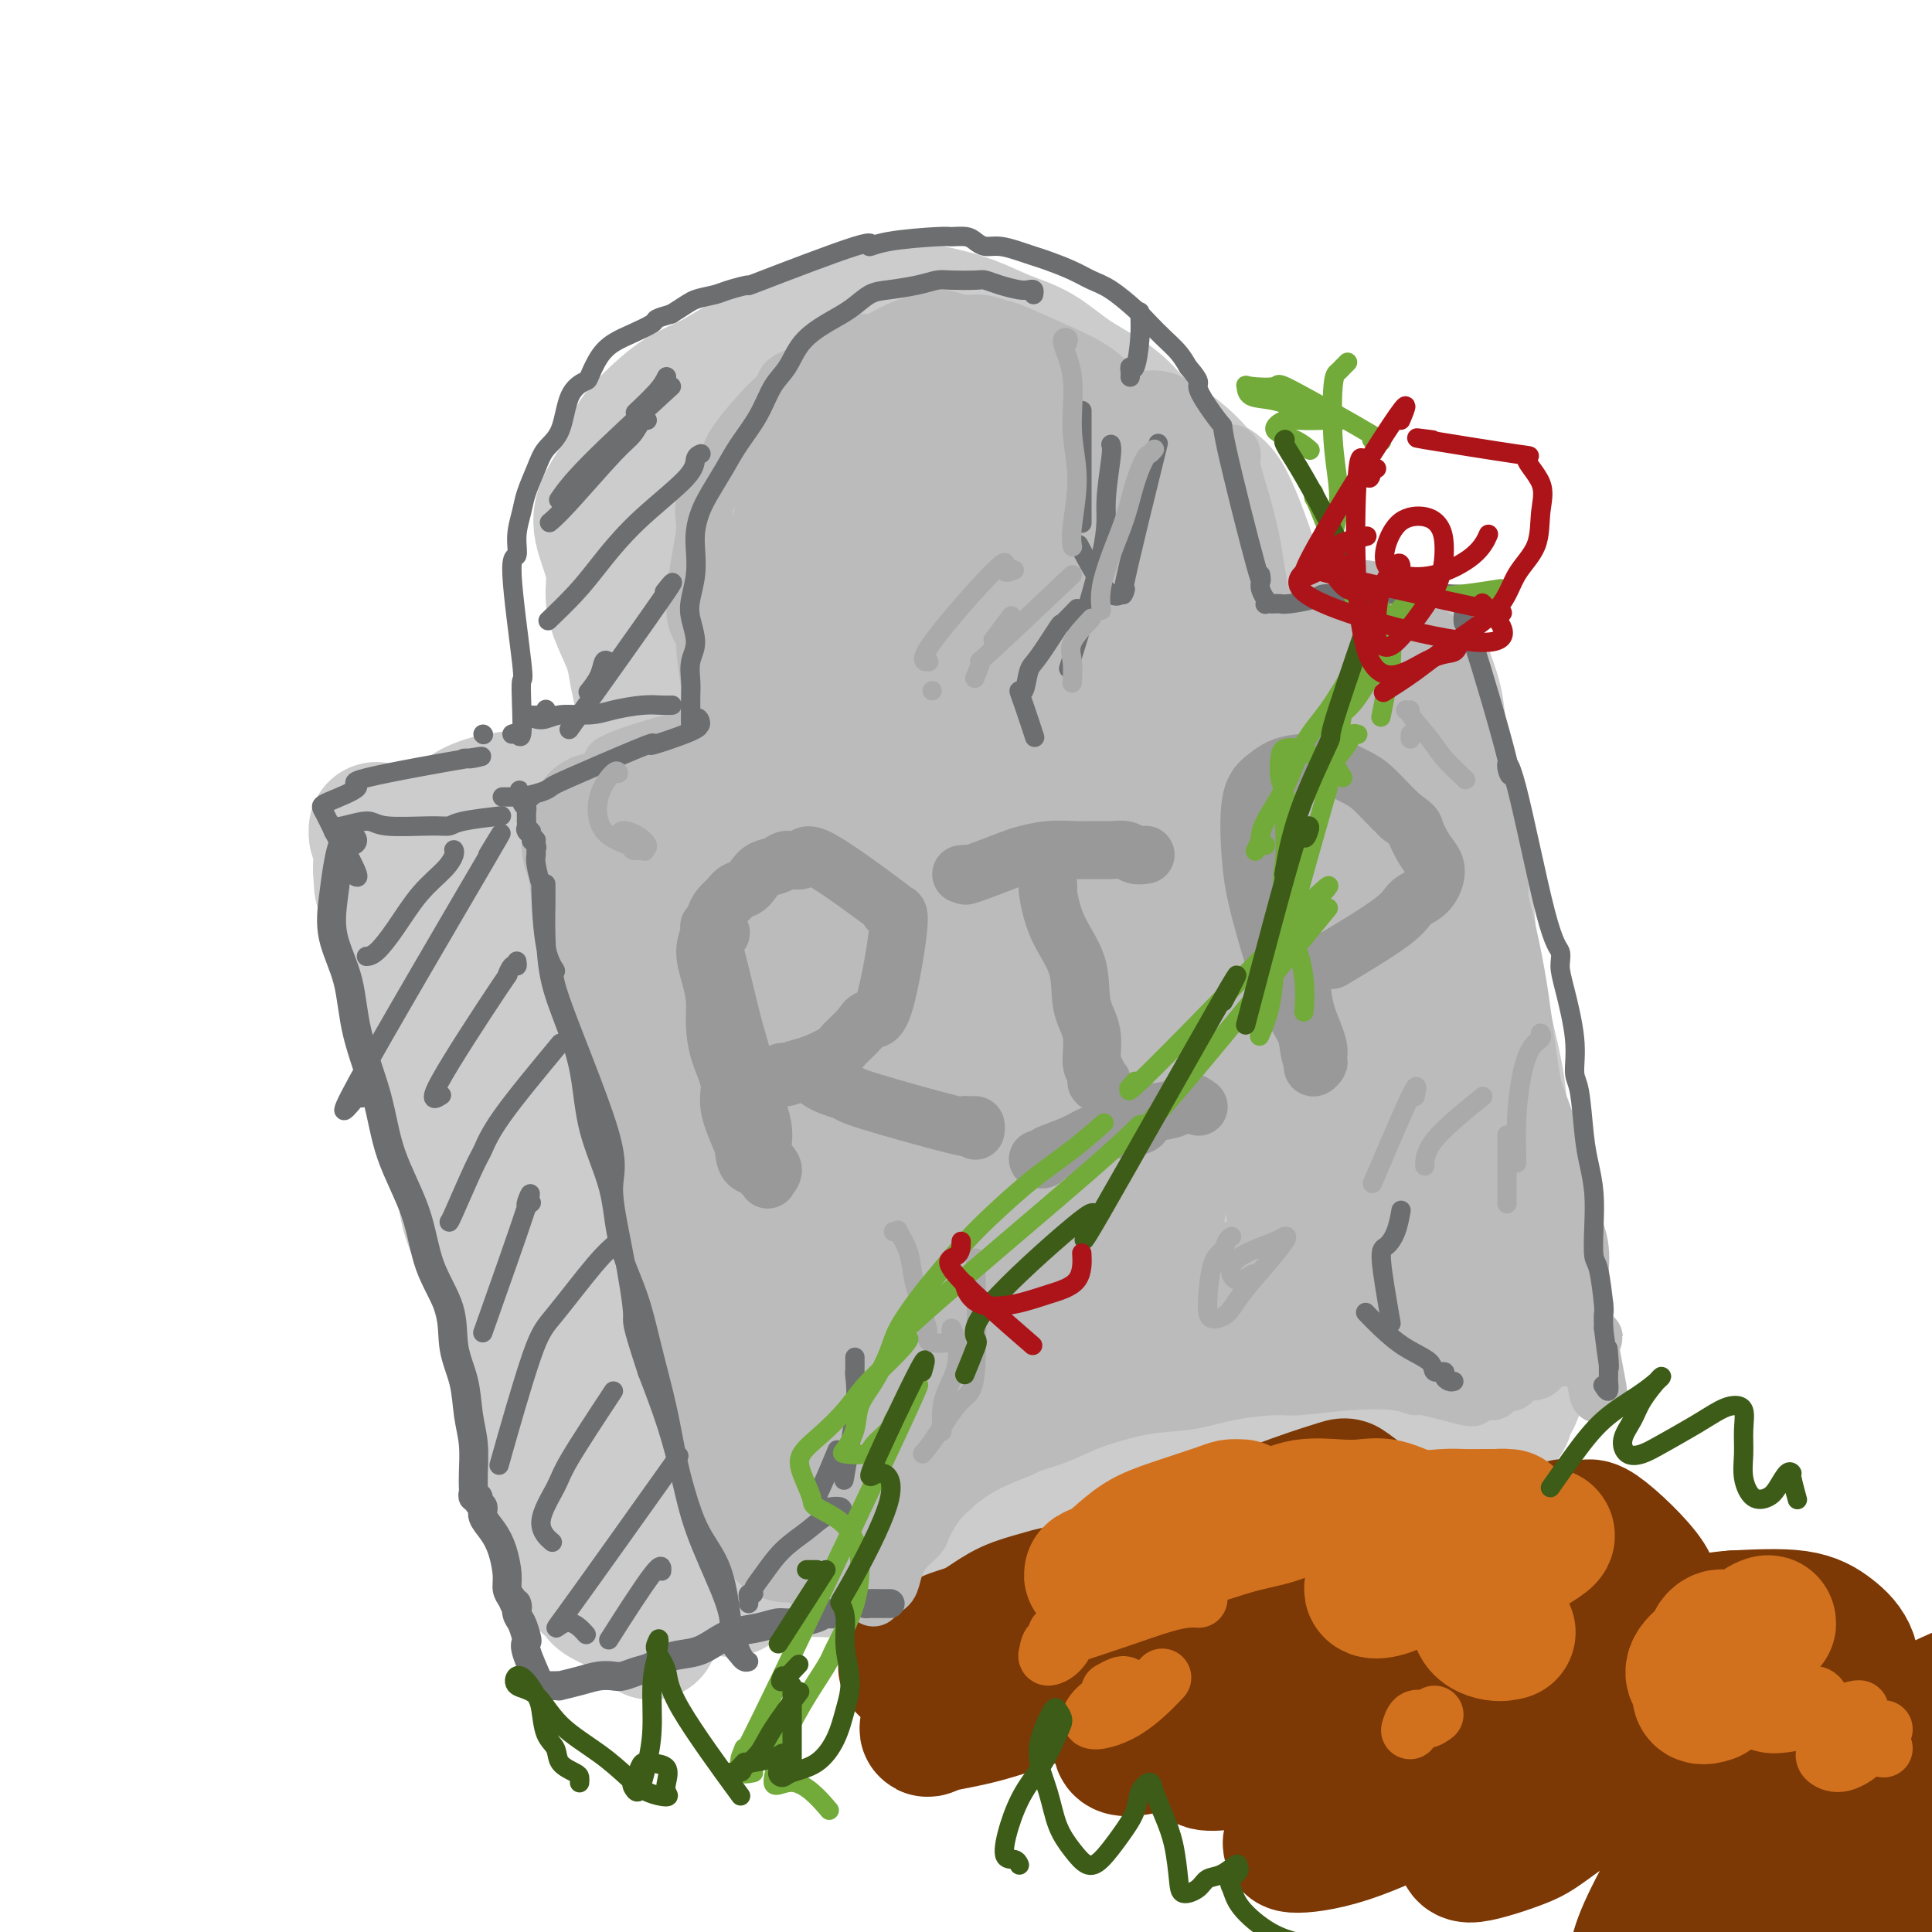 <svg viewBox='0 0 400 400' version='1.1' xmlns='http://www.w3.org/2000/svg' xmlns:xlink='http://www.w3.org/1999/xlink'><g fill='none' stroke='rgb(204,204,204)' stroke-width='28' stroke-linecap='round' stroke-linejoin='round'><path d='M96,177c-0.335,0.356 -0.669,0.712 -1,1c-0.331,0.288 -0.657,0.507 -1,2c-0.343,1.493 -0.702,4.260 -1,8c-0.298,3.740 -0.536,8.452 0,14c0.536,5.548 1.845,11.931 3,20c1.155,8.069 2.155,17.824 4,27c1.845,9.176 4.535,17.772 7,25c2.465,7.228 4.704,13.087 6,18c1.296,4.913 1.647,8.880 2,11c0.353,2.120 0.708,2.392 1,2c0.292,-0.392 0.522,-1.447 0,-2c-0.522,-0.553 -1.795,-0.605 -3,-2c-1.205,-1.395 -2.343,-4.133 -3,-7c-0.657,-2.867 -0.832,-5.864 -2,-11c-1.168,-5.136 -3.330,-12.413 -6,-22c-2.670,-9.587 -5.849,-21.485 -8,-31c-2.151,-9.515 -3.274,-16.647 -5,-23c-1.726,-6.353 -4.056,-11.926 -6,-16c-1.944,-4.074 -3.503,-6.649 -4,-9c-0.497,-2.351 0.067,-4.480 0,-6c-0.067,-1.520 -0.766,-2.432 -1,-3c-0.234,-0.568 -0.005,-0.791 0,-1c0.005,-0.209 -0.215,-0.405 0,0c0.215,0.405 0.866,1.410 1,3c0.134,1.590 -0.249,3.765 1,7c1.249,3.235 4.130,7.530 7,15c2.870,7.470 5.727,18.115 9,29c3.273,10.885 6.960,22.010 11,33c4.040,10.990 8.434,21.843 12,31c3.566,9.157 6.305,16.616 8,22c1.695,5.384 2.348,8.692 3,12'/><path d='M130,324c8.469,24.527 3.640,10.343 1,5c-2.640,-5.343 -3.091,-1.846 -4,-1c-0.909,0.846 -2.275,-0.959 -3,-3c-0.725,-2.041 -0.809,-4.317 -2,-8c-1.191,-3.683 -3.488,-8.773 -6,-16c-2.512,-7.227 -5.238,-16.593 -7,-24c-1.762,-7.407 -2.560,-12.856 -5,-30c-2.440,-17.144 -6.521,-45.983 -8,-58c-1.479,-12.017 -0.356,-7.214 0,-6c0.356,1.214 -0.057,-1.163 0,-2c0.057,-0.837 0.582,-0.133 1,0c0.418,0.133 0.727,-0.304 1,0c0.273,0.304 0.509,1.349 2,4c1.491,2.651 4.238,6.909 7,15c2.762,8.091 5.539,20.015 9,32c3.461,11.985 7.604,24.032 11,35c3.396,10.968 6.044,20.857 8,29c1.956,8.143 3.219,14.538 4,19c0.781,4.462 1.079,6.990 1,8c-0.079,1.010 -0.536,0.503 -1,0c-0.464,-0.503 -0.935,-1.002 -2,-3c-1.065,-1.998 -2.724,-5.495 -4,-12c-1.276,-6.505 -2.167,-16.018 -4,-27c-1.833,-10.982 -4.607,-23.432 -7,-35c-2.393,-11.568 -4.407,-22.254 -6,-31c-1.593,-8.746 -2.767,-15.550 -4,-21c-1.233,-5.450 -2.524,-9.544 -4,-12c-1.476,-2.456 -3.136,-3.273 -4,-4c-0.864,-0.727 -0.932,-1.363 -1,-2'/><path d='M103,176c-1.733,-2.772 -1.565,-0.702 -2,0c-0.435,0.702 -1.472,0.035 -2,0c-0.528,-0.035 -0.548,0.561 -1,1c-0.452,0.439 -1.337,0.721 -2,1c-0.663,0.279 -1.103,0.554 -1,1c0.103,0.446 0.749,1.061 1,1c0.251,-0.061 0.105,-0.800 0,-1c-0.105,-0.200 -0.171,0.140 0,0c0.171,-0.140 0.580,-0.758 1,-1c0.420,-0.242 0.852,-0.106 1,0c0.148,0.106 0.013,0.183 0,0c-0.013,-0.183 0.098,-0.626 0,-1c-0.098,-0.374 -0.404,-0.677 -1,-1c-0.596,-0.323 -1.482,-0.664 -2,-1c-0.518,-0.336 -0.668,-0.667 -1,-1c-0.332,-0.333 -0.846,-0.669 -1,-1c-0.154,-0.331 0.050,-0.656 0,-1c-0.050,-0.344 -0.356,-0.707 0,-1c0.356,-0.293 1.375,-0.516 2,-1c0.625,-0.484 0.856,-1.229 2,-2c1.144,-0.771 3.201,-1.569 5,-2c1.799,-0.431 3.341,-0.494 6,-1c2.659,-0.506 6.434,-1.455 10,-2c3.566,-0.545 6.924,-0.686 10,-1c3.076,-0.314 5.869,-0.801 8,-1c2.131,-0.199 3.598,-0.110 5,0c1.402,0.110 2.737,0.239 3,0c0.263,-0.239 -0.548,-0.848 -1,-1c-0.452,-0.152 -0.545,0.151 -1,0c-0.455,-0.151 -1.273,-0.758 -2,-1c-0.727,-0.242 -1.364,-0.121 -2,0'/><path d='M138,159c-1.394,-0.291 -1.879,-0.020 -2,0c-0.121,0.020 0.122,-0.212 0,-1c-0.122,-0.788 -0.609,-2.131 -1,-3c-0.391,-0.869 -0.684,-1.262 -1,-3c-0.316,-1.738 -0.653,-4.820 -1,-7c-0.347,-2.180 -0.704,-3.459 -1,-5c-0.296,-1.541 -0.531,-3.345 -1,-5c-0.469,-1.655 -1.173,-3.160 -2,-5c-0.827,-1.840 -1.777,-4.013 -2,-6c-0.223,-1.987 0.281,-3.787 0,-6c-0.281,-2.213 -1.347,-4.838 -2,-7c-0.653,-2.162 -0.893,-3.860 0,-6c0.893,-2.140 2.918,-4.721 4,-7c1.082,-2.279 1.220,-4.254 2,-6c0.780,-1.746 2.203,-3.261 4,-5c1.797,-1.739 3.969,-3.700 6,-5c2.031,-1.300 3.920,-1.940 6,-3c2.080,-1.060 4.352,-2.542 7,-4c2.648,-1.458 5.672,-2.893 8,-4c2.328,-1.107 3.961,-1.888 6,-3c2.039,-1.112 4.483,-2.556 7,-3c2.517,-0.444 5.108,0.111 7,0c1.892,-0.111 3.085,-0.888 5,-1c1.915,-0.112 4.553,0.440 7,1c2.447,0.560 4.702,1.128 7,2c2.298,0.872 4.638,2.049 7,3c2.362,0.951 4.747,1.678 7,3c2.253,1.322 4.376,3.241 7,5c2.624,1.759 5.750,3.360 8,5c2.250,1.640 3.625,3.320 5,5'/><path d='M235,88c4.203,3.046 4.711,3.162 6,4c1.289,0.838 3.361,2.400 5,4c1.639,1.600 2.846,3.238 4,4c1.154,0.762 2.257,0.648 4,4c1.743,3.352 4.127,10.170 5,13c0.873,2.830 0.234,1.672 0,2c-0.234,0.328 -0.063,2.141 0,3c0.063,0.859 0.017,0.763 0,1c-0.017,0.237 -0.007,0.805 0,1c0.007,0.195 0.010,0.016 0,0c-0.010,-0.016 -0.035,0.132 0,0c0.035,-0.132 0.129,-0.542 0,-1c-0.129,-0.458 -0.481,-0.963 -1,-2c-0.519,-1.037 -1.205,-2.604 -2,-4c-0.795,-1.396 -1.699,-2.619 -3,-4c-1.301,-1.381 -3.001,-2.920 -5,-5c-1.999,-2.080 -4.299,-4.700 -8,-9c-3.701,-4.300 -8.805,-10.279 -15,-15c-6.195,-4.721 -13.483,-8.186 -19,-10c-5.517,-1.814 -9.264,-1.979 -13,-1c-3.736,0.979 -7.460,3.103 -11,6c-3.540,2.897 -6.895,6.568 -9,10c-2.105,3.432 -2.960,6.626 -4,11c-1.040,4.374 -2.265,9.929 -3,15c-0.735,5.071 -0.978,9.659 0,14c0.978,4.341 3.179,8.437 5,12c1.821,3.563 3.261,6.594 5,8c1.739,1.406 3.776,1.186 6,1c2.224,-0.186 4.635,-0.339 7,-2c2.365,-1.661 4.682,-4.831 7,-8'/><path d='M196,140c3.038,-3.282 3.633,-6.486 4,-10c0.367,-3.514 0.507,-7.339 0,-11c-0.507,-3.661 -1.659,-7.159 -2,-10c-0.341,-2.841 0.131,-5.027 -7,-7c-7.131,-1.973 -21.863,-3.735 -28,-4c-6.137,-0.265 -3.679,0.966 -5,3c-1.321,2.034 -6.421,4.870 -9,8c-2.579,3.130 -2.636,6.553 -3,10c-0.364,3.447 -1.036,6.916 0,10c1.036,3.084 3.778,5.782 7,8c3.222,2.218 6.922,3.955 11,5c4.078,1.045 8.532,1.399 13,1c4.468,-0.399 8.950,-1.552 13,-4c4.050,-2.448 7.668,-6.190 10,-10c2.332,-3.810 3.379,-7.686 4,-12c0.621,-4.314 0.818,-9.065 0,-13c-0.818,-3.935 -2.649,-7.052 -6,-10c-3.351,-2.948 -8.222,-5.725 -14,-7c-5.778,-1.275 -12.463,-1.048 -18,0c-5.537,1.048 -9.926,2.916 -14,6c-4.074,3.084 -7.832,7.384 -10,12c-2.168,4.616 -2.747,9.546 -2,14c0.747,4.454 2.819,8.430 5,12c2.181,3.570 4.472,6.735 8,9c3.528,2.265 8.292,3.631 13,4c4.708,0.369 9.358,-0.260 14,-1c4.642,-0.740 9.275,-1.590 13,-4c3.725,-2.410 6.541,-6.380 9,-10c2.459,-3.620 4.560,-6.892 5,-10c0.440,-3.108 -0.780,-6.054 -2,-9'/><path d='M205,110c-0.983,-2.630 -2.441,-4.707 -4,-6c-1.559,-1.293 -3.219,-1.804 -5,-2c-1.781,-0.196 -3.684,-0.078 -5,0c-1.316,0.078 -2.045,0.115 -3,0c-0.955,-0.115 -2.134,-0.384 -1,0c1.134,0.384 4.582,1.419 8,2c3.418,0.581 6.805,0.707 10,1c3.195,0.293 6.198,0.753 9,1c2.802,0.247 5.402,0.279 7,0c1.598,-0.279 2.193,-0.871 3,-1c0.807,-0.129 1.825,0.204 2,0c0.175,-0.204 -0.493,-0.944 -1,-1c-0.507,-0.056 -0.852,0.572 -1,1c-0.148,0.428 -0.098,0.656 0,1c0.098,0.344 0.243,0.805 1,2c0.757,1.195 2.125,3.126 3,5c0.875,1.874 1.256,3.693 2,6c0.744,2.307 1.849,5.101 3,8c1.151,2.899 2.347,5.902 3,8c0.653,2.098 0.763,3.292 1,5c0.237,1.708 0.600,3.930 1,5c0.400,1.070 0.838,0.986 1,1c0.162,0.014 0.047,0.125 0,0c-0.047,-0.125 -0.027,-0.486 0,-1c0.027,-0.514 0.062,-1.180 0,-2c-0.062,-0.820 -0.221,-1.794 0,-2c0.221,-0.206 0.822,0.357 1,0c0.178,-0.357 -0.067,-1.635 0,-2c0.067,-0.365 0.448,0.181 1,0c0.552,-0.181 1.276,-1.091 2,-2'/><path d='M243,137c1.044,-1.233 1.154,-0.316 2,0c0.846,0.316 2.426,0.031 4,0c1.574,-0.031 3.141,0.191 5,0c1.859,-0.191 4.010,-0.795 6,-1c1.990,-0.205 3.818,-0.012 6,-1c2.182,-0.988 4.719,-3.157 6,-4c1.281,-0.843 1.305,-0.362 1,0c-0.305,0.362 -0.939,0.603 -1,1c-0.061,0.397 0.450,0.948 1,2c0.550,1.052 1.137,2.604 2,4c0.863,1.396 2.002,2.637 3,5c0.998,2.363 1.857,5.849 3,9c1.143,3.151 2.572,5.967 4,9c1.428,3.033 2.855,6.283 4,10c1.145,3.717 2.008,7.899 3,12c0.992,4.101 2.112,8.119 3,13c0.888,4.881 1.543,10.626 2,16c0.457,5.374 0.715,10.378 1,15c0.285,4.622 0.596,8.861 1,12c0.404,3.139 0.901,5.179 1,7c0.099,1.821 -0.198,3.422 0,4c0.198,0.578 0.893,0.133 1,-1c0.107,-1.133 -0.373,-2.953 -1,-6c-0.627,-3.047 -1.401,-7.321 -2,-13c-0.599,-5.679 -1.024,-12.763 -2,-21c-0.976,-8.237 -2.502,-17.627 -4,-25c-1.498,-7.373 -2.969,-12.729 -4,-17c-1.031,-4.271 -1.624,-7.458 -2,-9c-0.376,-1.542 -0.536,-1.441 -1,-1c-0.464,0.441 -1.232,1.220 -2,2'/><path d='M283,159c-0.581,1.120 -0.534,3.421 0,7c0.534,3.579 1.555,8.438 3,17c1.445,8.562 3.315,20.828 6,33c2.685,12.172 6.186,24.250 9,34c2.814,9.750 4.941,17.171 5,25c0.059,7.829 -1.948,16.067 -3,19c-1.052,2.933 -1.147,0.563 -2,-1c-0.853,-1.563 -2.463,-2.317 -4,-3c-1.537,-0.683 -2.999,-1.295 -4,-2c-1.001,-0.705 -1.539,-1.502 -2,-2c-0.461,-0.498 -0.846,-0.696 -1,-1c-0.154,-0.304 -0.079,-0.713 0,-1c0.079,-0.287 0.160,-0.451 0,0c-0.160,0.451 -0.561,1.517 -1,2c-0.439,0.483 -0.916,0.383 -1,1c-0.084,0.617 0.225,1.950 0,3c-0.225,1.050 -0.983,1.817 -2,3c-1.017,1.183 -2.292,2.782 -3,4c-0.708,1.218 -0.849,2.056 -2,3c-1.151,0.944 -3.311,1.993 -6,3c-2.689,1.007 -5.906,1.973 -10,3c-4.094,1.027 -9.066,2.117 -15,3c-5.934,0.883 -12.829,1.559 -21,2c-8.171,0.441 -17.618,0.646 -25,1c-7.382,0.354 -12.698,0.856 -18,2c-5.302,1.144 -10.589,2.928 -15,5c-4.411,2.072 -7.945,4.432 -11,6c-3.055,1.568 -5.630,2.345 -7,3c-1.370,0.655 -1.534,1.187 -2,1c-0.466,-0.187 -1.233,-1.094 -2,-2'/><path d='M149,327c-6.387,0.891 -3.854,-3.383 -3,-7c0.854,-3.617 0.029,-6.578 -2,-17c-2.029,-10.422 -5.261,-28.307 -7,-41c-1.739,-12.693 -1.984,-20.195 -2,-24c-0.016,-3.805 0.195,-3.913 0,-9c-0.195,-5.087 -0.798,-15.154 -1,-19c-0.202,-3.846 -0.003,-1.471 0,-1c0.003,0.471 -0.189,-0.962 0,-2c0.189,-1.038 0.760,-1.680 1,-2c0.240,-0.320 0.149,-0.316 0,0c-0.149,0.316 -0.355,0.945 0,2c0.355,1.055 1.270,2.537 2,6c0.730,3.463 1.274,8.907 3,16c1.726,7.093 4.635,15.834 7,24c2.365,8.166 4.185,15.755 6,22c1.815,6.245 3.623,11.145 5,15c1.377,3.855 2.323,6.665 3,8c0.677,1.335 1.085,1.195 1,1c-0.085,-0.195 -0.663,-0.445 -1,-3c-0.337,-2.555 -0.432,-7.415 -1,-15c-0.568,-7.585 -1.607,-17.895 -3,-30c-1.393,-12.105 -3.140,-26.007 -4,-38c-0.860,-11.993 -0.834,-22.079 -1,-30c-0.166,-7.921 -0.523,-13.678 -1,-17c-0.477,-3.322 -1.075,-4.210 -1,-4c0.075,0.210 0.823,1.517 1,3c0.177,1.483 -0.218,3.140 0,7c0.218,3.860 1.048,9.921 2,19c0.952,9.079 2.026,21.175 4,34c1.974,12.825 4.850,26.379 8,38c3.150,11.621 6.575,21.311 10,31'/><path d='M175,294c4.261,13.779 5.915,13.727 7,14c1.085,0.273 1.601,0.872 2,-2c0.399,-2.872 0.680,-9.215 0,-18c-0.680,-8.785 -2.322,-20.011 -4,-34c-1.678,-13.989 -3.391,-30.742 -5,-45c-1.609,-14.258 -3.115,-26.023 -5,-40c-1.885,-13.977 -4.149,-30.166 -5,-35c-0.851,-4.834 -0.287,1.689 0,7c0.287,5.311 0.298,9.411 1,18c0.702,8.589 2.095,21.665 4,36c1.905,14.335 4.323,29.927 7,43c2.677,13.073 5.612,23.628 8,31c2.388,7.372 4.230,11.563 6,13c1.770,1.437 3.467,0.121 4,-3c0.533,-3.121 -0.099,-8.045 -1,-16c-0.901,-7.955 -2.070,-18.940 -3,-33c-0.930,-14.060 -1.622,-31.196 -3,-49c-1.378,-17.804 -3.442,-36.277 -5,-50c-1.558,-13.723 -2.608,-22.697 -3,-28c-0.392,-5.303 -0.124,-6.935 0,-7c0.124,-0.065 0.106,1.435 0,4c-0.106,2.565 -0.300,6.193 0,12c0.300,5.807 1.095,13.793 2,25c0.905,11.207 1.922,25.636 4,43c2.078,17.364 5.217,37.664 9,55c3.783,17.336 8.210,31.709 11,42c2.790,10.291 3.943,16.502 5,20c1.057,3.498 2.016,4.285 2,3c-0.016,-1.285 -1.008,-4.643 -2,-8'/><path d='M211,292c-1.175,-4.655 -3.111,-12.292 -5,-24c-1.889,-11.708 -3.731,-27.486 -6,-45c-2.269,-17.514 -4.966,-36.764 -7,-53c-2.034,-16.236 -3.404,-29.459 -4,-39c-0.596,-9.541 -0.419,-15.402 1,-17c1.419,-1.598 4.078,1.065 5,4c0.922,2.935 0.105,6.142 0,8c-0.105,1.858 0.501,2.367 2,11c1.499,8.633 3.889,25.391 6,41c2.111,15.609 3.942,30.069 7,46c3.058,15.931 7.342,33.331 11,46c3.658,12.669 6.691,20.605 9,25c2.309,4.395 3.895,5.249 5,4c1.105,-1.249 1.728,-4.602 2,-12c0.272,-7.398 0.192,-18.843 0,-33c-0.192,-14.157 -0.497,-31.028 -2,-48c-1.503,-16.972 -4.203,-34.045 -6,-47c-1.797,-12.955 -2.690,-21.790 -3,-27c-0.310,-5.210 -0.038,-6.793 0,-7c0.038,-0.207 -0.157,0.964 0,3c0.157,2.036 0.665,4.938 1,12c0.335,7.062 0.498,18.284 1,32c0.502,13.716 1.344,29.925 3,46c1.656,16.075 4.128,32.014 7,45c2.872,12.986 6.146,23.018 9,29c2.854,5.982 5.288,7.912 7,8c1.712,0.088 2.702,-1.667 3,-6c0.298,-4.333 -0.095,-11.244 0,-22c0.095,-10.756 0.680,-25.357 0,-41c-0.680,-15.643 -2.623,-32.326 -4,-46c-1.377,-13.674 -2.189,-24.337 -3,-35'/><path d='M250,150c-1.049,-15.716 -0.173,-14.508 0,-14c0.173,0.508 -0.358,0.314 0,2c0.358,1.686 1.603,5.250 3,13c1.397,7.750 2.944,19.686 4,30c1.056,10.314 1.620,19.005 5,40c3.380,20.995 9.576,54.294 12,67c2.424,12.706 1.075,4.821 1,1c-0.075,-3.821 1.125,-3.576 2,-6c0.875,-2.424 1.424,-7.517 1,-22c-0.424,-14.483 -1.820,-38.355 -3,-50c-1.180,-11.645 -2.143,-11.063 -3,-17c-0.857,-5.937 -1.607,-18.391 -2,-25c-0.393,-6.609 -0.427,-7.371 0,-6c0.427,1.371 1.317,4.877 3,11c1.683,6.123 4.159,14.865 6,24c1.841,9.135 3.046,18.665 4,32c0.954,13.335 1.657,30.474 2,38c0.343,7.526 0.325,5.437 -1,6c-1.325,0.563 -3.958,3.778 -5,1c-1.042,-2.778 -0.494,-11.547 0,-15c0.494,-3.453 0.934,-1.589 0,-11c-0.934,-9.411 -3.242,-30.095 -4,-44c-0.758,-13.905 0.033,-21.029 0,-26c-0.033,-4.971 -0.890,-7.788 -1,-9c-0.110,-1.212 0.529,-0.818 2,4c1.471,4.818 3.775,14.059 5,20c1.225,5.941 1.369,8.582 3,17c1.631,8.418 4.747,22.612 7,36c2.253,13.388 3.644,25.968 4,32c0.356,6.032 -0.322,5.516 -1,5'/><path d='M294,284c0.107,5.616 -1.124,1.156 -2,-3c-0.876,-4.156 -1.396,-8.009 -2,-16c-0.604,-7.991 -1.291,-20.120 -2,-31c-0.709,-10.880 -1.440,-20.510 -3,-31c-1.560,-10.490 -3.949,-21.841 -3,-22c0.949,-0.159 5.235,10.874 8,18c2.765,7.126 4.008,10.346 5,14c0.992,3.654 1.734,7.742 3,15c1.266,7.258 3.055,17.688 4,25c0.945,7.312 1.044,11.508 1,14c-0.044,2.492 -0.232,3.282 -1,3c-0.768,-0.282 -2.115,-1.635 -3,-4c-0.885,-2.365 -1.308,-5.741 -2,-11c-0.692,-5.259 -1.652,-12.401 -3,-20c-1.348,-7.599 -3.083,-15.657 -4,-24c-0.917,-8.343 -1.015,-16.973 -1,-22c0.015,-5.027 0.144,-6.450 0,-7c-0.144,-0.550 -0.559,-0.225 -1,-2c-0.441,-1.775 -0.907,-5.649 -1,-8c-0.093,-2.351 0.186,-3.179 0,-4c-0.186,-0.821 -0.835,-1.634 -1,-3c-0.165,-1.366 0.156,-3.286 0,-5c-0.156,-1.714 -0.790,-3.224 -1,-5c-0.210,-1.776 0.003,-3.818 0,-5c-0.003,-1.182 -0.223,-1.504 0,-3c0.223,-1.496 0.888,-4.166 1,-6c0.112,-1.834 -0.331,-2.832 0,-2c0.331,0.832 1.435,3.493 2,5c0.565,1.507 0.590,1.859 1,4c0.410,2.141 1.205,6.070 2,10'/><path d='M291,158c1.792,5.013 3.773,9.047 5,18c1.227,8.953 1.699,22.825 2,29c0.301,6.175 0.431,4.654 1,7c0.569,2.346 1.578,8.559 2,13c0.422,4.441 0.257,7.111 1,13c0.743,5.889 2.392,14.996 3,19c0.608,4.004 0.173,2.903 0,3c-0.173,0.097 -0.083,1.390 0,2c0.083,0.610 0.160,0.536 0,0c-0.160,-0.536 -0.557,-1.534 -1,-3c-0.443,-1.466 -0.933,-3.400 -1,-6c-0.067,-2.600 0.288,-5.868 0,-10c-0.288,-4.132 -1.218,-9.130 -2,-14c-0.782,-4.870 -1.415,-9.611 -2,-14c-0.585,-4.389 -1.123,-8.424 -2,-12c-0.877,-3.576 -2.094,-6.692 -3,-9c-0.906,-2.308 -1.500,-3.806 -2,-5c-0.500,-1.194 -0.904,-2.082 -2,-4c-1.096,-1.918 -2.882,-4.865 -4,-7c-1.118,-2.135 -1.566,-3.460 -2,-5c-0.434,-1.540 -0.854,-3.297 -1,-5c-0.146,-1.703 -0.018,-3.352 0,-5c0.018,-1.648 -0.075,-3.296 0,-5c0.075,-1.704 0.317,-3.464 0,-5c-0.317,-1.536 -1.193,-2.848 -2,-4c-0.807,-1.152 -1.546,-2.144 -2,-3c-0.454,-0.856 -0.622,-1.577 -1,-2c-0.378,-0.423 -0.965,-0.550 -1,-1c-0.035,-0.450 0.483,-1.225 1,-2'/><path d='M278,141c-0.535,-1.925 0.629,-0.737 1,-1c0.371,-0.263 -0.050,-1.979 0,-3c0.050,-1.021 0.570,-1.349 2,-2c1.430,-0.651 3.768,-1.625 5,-2c1.232,-0.375 1.356,-0.150 2,0c0.644,0.150 1.807,0.223 3,1c1.193,0.777 2.415,2.256 3,3c0.585,0.744 0.532,0.753 1,2c0.468,1.247 1.458,3.731 2,6c0.542,2.269 0.637,4.323 1,7c0.363,2.677 0.994,5.976 2,10c1.006,4.024 2.387,8.773 3,14c0.613,5.227 0.459,10.931 1,17c0.541,6.069 1.776,12.501 3,18c1.224,5.499 2.437,10.064 3,14c0.563,3.936 0.476,7.244 1,13c0.524,5.756 1.658,13.961 2,18c0.342,4.039 -0.107,3.911 0,6c0.107,2.089 0.771,6.394 1,10c0.229,3.606 0.022,6.514 0,9c-0.022,2.486 0.141,4.550 0,6c-0.141,1.450 -0.587,2.286 -1,3c-0.413,0.714 -0.792,1.305 -1,2c-0.208,0.695 -0.246,1.493 -1,2c-0.754,0.507 -2.223,0.724 -3,1c-0.777,0.276 -0.860,0.613 -1,1c-0.140,0.387 -0.336,0.825 -1,1c-0.664,0.175 -1.794,0.085 -3,0c-1.206,-0.085 -2.487,-0.167 -4,0c-1.513,0.167 -3.256,0.584 -5,1'/><path d='M294,298c-3.147,0.545 -5.014,1.406 -8,2c-2.986,0.594 -7.089,0.920 -9,1c-1.911,0.080 -1.629,-0.084 -11,3c-9.371,3.084 -28.395,9.418 -36,12c-7.605,2.582 -3.793,1.414 -6,2c-2.207,0.586 -10.434,2.928 -16,4c-5.566,1.072 -8.472,0.875 -11,1c-2.528,0.125 -4.680,0.572 -7,1c-2.320,0.428 -4.808,0.835 -8,1c-3.192,0.165 -7.086,0.086 -10,0c-2.914,-0.086 -4.847,-0.179 -7,0c-2.153,0.179 -4.524,0.629 -7,1c-2.476,0.371 -5.056,0.664 -7,1c-1.944,0.336 -3.252,0.717 -5,1c-1.748,0.283 -3.936,0.468 -6,1c-2.064,0.532 -4.003,1.410 -5,2c-0.997,0.590 -1.050,0.891 -2,1c-0.950,0.109 -2.797,0.026 -4,0c-1.203,-0.026 -1.763,0.004 -2,0c-0.237,-0.004 -0.153,-0.042 0,0c0.153,0.042 0.373,0.165 0,0c-0.373,-0.165 -1.339,-0.618 -2,-1c-0.661,-0.382 -1.017,-0.693 -1,-1c0.017,-0.307 0.408,-0.610 0,-1c-0.408,-0.390 -1.614,-0.867 -2,-1c-0.386,-0.133 0.050,0.080 0,0c-0.050,-0.080 -0.586,-0.451 -1,-1c-0.414,-0.549 -0.707,-1.274 -1,-2'/><path d='M120,325c-1.295,-1.415 -0.033,-1.452 0,-2c0.033,-0.548 -1.164,-1.607 -2,-4c-0.836,-2.393 -1.311,-6.119 -2,-8c-0.689,-1.881 -1.592,-1.916 -4,-10c-2.408,-8.084 -6.323,-24.216 -8,-31c-1.677,-6.784 -1.117,-4.220 -1,-4c0.117,0.220 -0.209,-1.904 -1,-4c-0.791,-2.096 -2.047,-4.164 -3,-6c-0.953,-1.836 -1.602,-3.440 -2,-5c-0.398,-1.560 -0.545,-3.077 -1,-5c-0.455,-1.923 -1.219,-4.253 -2,-6c-0.781,-1.747 -1.580,-2.911 -2,-5c-0.420,-2.089 -0.463,-5.103 -1,-8c-0.537,-2.897 -1.570,-5.677 -2,-7c-0.430,-1.323 -0.257,-1.190 0,-2c0.257,-0.810 0.599,-2.562 0,-5c-0.599,-2.438 -2.140,-5.561 -3,-7c-0.860,-1.439 -1.039,-1.192 -1,-2c0.039,-0.808 0.295,-2.670 0,-4c-0.295,-1.330 -1.142,-2.129 -2,-4c-0.858,-1.871 -1.728,-4.813 -2,-6c-0.272,-1.187 0.055,-0.620 0,-1c-0.055,-0.380 -0.491,-1.707 -1,-3c-0.509,-1.293 -1.089,-2.553 -1,-3c0.089,-0.447 0.849,-0.083 1,0c0.151,0.083 -0.308,-0.116 1,1c1.308,1.116 4.381,3.547 6,5c1.619,1.453 1.782,1.930 5,6c3.218,4.070 9.491,11.734 15,18c5.509,6.266 10.255,11.133 15,16'/><path d='M122,229c10.106,9.057 13.870,8.700 16,8c2.130,-0.700 2.624,-1.744 3,-3c0.376,-1.256 0.633,-2.725 1,-3c0.367,-0.275 0.845,0.645 0,-7c-0.845,-7.645 -3.013,-23.856 -4,-30c-0.987,-6.144 -0.795,-2.220 -1,-2c-0.205,0.220 -0.809,-3.265 -1,-5c-0.191,-1.735 0.032,-1.719 0,-2c-0.032,-0.281 -0.319,-0.858 -1,-1c-0.681,-0.142 -1.757,0.152 -2,0c-0.243,-0.152 0.348,-0.751 0,-1c-0.348,-0.249 -1.634,-0.147 -2,0c-0.366,0.147 0.187,0.340 1,0c0.813,-0.340 1.885,-1.213 3,-2c1.115,-0.787 2.271,-1.486 3,-3c0.729,-1.514 1.030,-3.841 2,-6c0.970,-2.159 2.609,-4.151 3,-6c0.391,-1.849 -0.466,-3.557 -1,-5c-0.534,-1.443 -0.745,-2.621 -1,-3c-0.255,-0.379 -0.553,0.043 -1,0c-0.447,-0.043 -1.043,-0.550 -1,4c0.043,4.550 0.727,14.157 1,18c0.273,3.843 0.137,1.921 0,0'/></g>
<g fill='none' stroke='rgb(124,56,5)' stroke-width='28' stroke-linecap='round' stroke-linejoin='round'><path d='M255,329c0.168,-0.032 0.336,-0.064 0,0c-0.336,0.064 -1.176,0.224 -2,0c-0.824,-0.224 -1.634,-0.833 -5,-1c-3.366,-0.167 -9.290,0.108 -14,1c-4.710,0.892 -8.206,2.402 -12,4c-3.794,1.598 -7.887,3.283 -11,5c-3.113,1.717 -5.246,3.467 -7,5c-1.754,1.533 -3.127,2.851 -4,4c-0.873,1.149 -1.244,2.129 0,2c1.244,-0.129 4.103,-1.367 7,-3c2.897,-1.633 5.831,-3.660 10,-7c4.169,-3.340 9.574,-7.993 16,-12c6.426,-4.007 13.875,-7.369 20,-10c6.125,-2.631 10.926,-4.530 15,-6c4.074,-1.470 7.421,-2.511 9,-3c1.579,-0.489 1.391,-0.427 2,0c0.609,0.427 2.015,1.219 2,2c-0.015,0.781 -1.451,1.550 -3,3c-1.549,1.450 -3.212,3.581 -6,6c-2.788,2.419 -6.701,5.127 -13,8c-6.299,2.873 -14.986,5.913 -23,9c-8.014,3.087 -15.357,6.222 -22,9c-6.643,2.778 -12.586,5.200 -16,7c-3.414,1.800 -4.300,2.979 -5,4c-0.700,1.021 -1.214,1.886 -1,2c0.214,0.114 1.155,-0.522 3,-1c1.845,-0.478 4.594,-0.799 9,-2c4.406,-1.201 10.470,-3.281 18,-6c7.530,-2.719 16.527,-6.078 25,-9c8.473,-2.922 16.421,-5.406 23,-8c6.579,-2.594 11.790,-5.297 17,-8'/><path d='M287,324c12.546,-5.405 11.411,-6.416 11,-7c-0.411,-0.584 -0.097,-0.739 -1,-1c-0.903,-0.261 -3.023,-0.626 -5,0c-1.977,0.626 -3.812,2.243 -7,4c-3.188,1.757 -7.729,3.654 -13,7c-5.271,3.346 -11.272,8.140 -17,13c-5.728,4.860 -11.185,9.785 -16,14c-4.815,4.215 -8.990,7.720 -6,8c2.990,0.280 13.143,-2.663 22,-6c8.857,-3.337 16.418,-7.066 24,-11c7.582,-3.934 15.185,-8.073 21,-12c5.815,-3.927 9.842,-7.643 12,-10c2.158,-2.357 2.448,-3.355 2,-4c-0.448,-0.645 -1.632,-0.936 -4,0c-2.368,0.936 -5.918,3.101 -11,6c-5.082,2.899 -11.694,6.533 -18,11c-6.306,4.467 -12.305,9.768 -17,14c-4.695,4.232 -8.085,7.396 -11,10c-2.915,2.604 -5.356,4.648 -3,5c2.356,0.352 9.508,-0.989 17,-3c7.492,-2.011 15.325,-4.693 19,-6c3.675,-1.307 3.191,-1.238 11,-5c7.809,-3.762 23.910,-11.356 31,-15c7.090,-3.644 5.168,-3.338 6,-5c0.832,-1.662 4.416,-5.291 3,-6c-1.416,-0.709 -7.833,1.501 -11,3c-3.167,1.499 -3.083,2.288 -7,5c-3.917,2.712 -11.833,7.346 -20,14c-8.167,6.654 -16.583,15.327 -25,24'/><path d='M274,371c-5.112,5.624 -5.391,7.684 -6,9c-0.609,1.316 -1.547,1.887 0,2c1.547,0.113 5.578,-0.234 11,-2c5.422,-1.766 12.233,-4.953 18,-8c5.767,-3.047 10.489,-5.953 19,-12c8.511,-6.047 20.810,-15.233 25,-18c4.190,-2.767 0.270,0.887 -1,1c-1.270,0.113 0.110,-3.314 -6,2c-6.110,5.314 -19.712,19.368 -26,27c-6.288,7.632 -5.264,8.843 -5,10c0.264,1.157 -0.233,2.260 2,2c2.233,-0.260 7.198,-1.884 10,-3c2.802,-1.116 3.443,-1.723 8,-5c4.557,-3.277 13.031,-9.224 20,-14c6.969,-4.776 12.433,-8.381 17,-11c4.567,-2.619 8.238,-4.252 10,-5c1.762,-0.748 1.616,-0.611 0,2c-1.616,2.611 -4.701,7.695 -6,10c-1.299,2.305 -0.813,1.829 -5,9c-4.187,7.171 -13.049,21.989 -17,30c-3.951,8.011 -2.992,9.216 -3,10c-0.008,0.784 -0.985,1.147 0,1c0.985,-0.147 3.931,-0.806 8,-3c4.069,-2.194 9.260,-5.924 15,-10c5.740,-4.076 12.030,-8.498 18,-13c5.970,-4.502 11.621,-9.083 15,-13c3.379,-3.917 4.487,-7.170 4,-7c-0.487,0.170 -2.568,3.763 -4,6c-1.432,2.237 -2.216,3.119 -3,4'/><path d='M392,372c-2.817,3.615 -6.360,7.653 -10,12c-3.640,4.347 -7.378,9.002 -10,14c-2.622,4.998 -4.128,10.338 -4,12c0.128,1.662 1.889,-0.354 2,0c0.111,0.354 -1.427,3.077 7,-6c8.427,-9.077 26.818,-29.956 34,-38c7.182,-8.044 3.156,-3.255 2,-1c-1.156,2.255 0.558,1.975 1,2c0.442,0.025 -0.387,0.355 -5,6c-4.613,5.645 -13.011,16.607 -17,22c-3.989,5.393 -3.571,5.218 -5,7c-1.429,1.782 -4.705,5.520 -6,7c-1.295,1.480 -0.609,0.701 1,-1c1.609,-1.701 4.142,-4.325 7,-8c2.858,-3.675 6.042,-8.403 9,-14c2.958,-5.597 5.691,-12.065 9,-18c3.309,-5.935 7.196,-11.339 9,-15c1.804,-3.661 1.527,-5.581 -2,-5c-3.527,0.581 -10.303,3.661 -13,5c-2.697,1.339 -1.315,0.935 -5,4c-3.685,3.065 -12.436,9.597 -17,13c-4.564,3.403 -4.939,3.677 -5,4c-0.061,0.323 0.193,0.695 0,0c-0.193,-0.695 -0.833,-2.457 0,-5c0.833,-2.543 3.139,-5.866 5,-9c1.861,-3.134 3.278,-6.080 4,-9c0.722,-2.920 0.750,-5.814 0,-8c-0.750,-2.186 -2.279,-3.666 -4,-5c-1.721,-1.334 -3.635,-2.524 -7,-3c-3.365,-0.476 -8.183,-0.238 -13,0'/><path d='M359,335c-3.423,0.221 -5.482,0.772 -7,1c-1.518,0.228 -2.495,0.132 -4,0c-1.505,-0.132 -3.540,-0.300 -5,-1c-1.460,-0.700 -2.347,-1.933 -2,-3c0.347,-1.067 1.928,-1.967 0,-5c-1.928,-3.033 -7.363,-8.200 -10,-10c-2.637,-1.800 -2.474,-0.232 -3,0c-0.526,0.232 -1.741,-0.870 -3,-1c-1.259,-0.130 -2.561,0.712 -5,1c-2.439,0.288 -6.016,0.021 -8,0c-1.984,-0.021 -2.375,0.205 -3,0c-0.625,-0.205 -1.484,-0.839 -3,-1c-1.516,-0.161 -3.689,0.152 -5,0c-1.311,-0.152 -1.759,-0.771 -4,-1c-2.241,-0.229 -6.276,-0.070 -8,0c-1.724,0.070 -1.138,0.050 -2,0c-0.862,-0.050 -3.174,-0.131 -5,0c-1.826,0.131 -3.167,0.475 -5,1c-1.833,0.525 -4.158,1.232 -6,2c-1.842,0.768 -3.202,1.596 -6,3c-2.798,1.404 -7.034,3.384 -9,4c-1.966,0.616 -1.662,-0.131 -3,0c-1.338,0.131 -4.318,1.139 -7,2c-2.682,0.861 -5.066,1.574 -7,2c-1.934,0.426 -3.418,0.564 -5,1c-1.582,0.436 -3.264,1.169 -5,2c-1.736,0.831 -3.527,1.759 -5,2c-1.473,0.241 -2.627,-0.204 -4,0c-1.373,0.204 -2.964,1.058 -5,2c-2.036,0.942 -4.518,1.971 -7,3'/><path d='M208,339c-12.347,3.891 -6.215,1.620 -4,1c2.215,-0.620 0.512,0.412 -1,1c-1.512,0.588 -2.832,0.732 -4,1c-1.168,0.268 -2.183,0.660 -3,1c-0.817,0.340 -1.435,0.628 -3,1c-1.565,0.372 -4.078,0.828 -5,1c-0.922,0.172 -0.252,0.059 0,0c0.252,-0.059 0.085,-0.064 0,0c-0.085,0.064 -0.088,0.197 0,0c0.088,-0.197 0.266,-0.723 1,-1c0.734,-0.277 2.025,-0.304 3,-1c0.975,-0.696 1.636,-2.060 3,-3c1.364,-0.940 3.432,-1.457 5,-2c1.568,-0.543 2.637,-1.112 4,-2c1.363,-0.888 3.021,-2.095 5,-3c1.979,-0.905 4.280,-1.507 6,-2c1.720,-0.493 2.860,-0.877 4,-1c1.140,-0.123 2.279,0.015 3,0c0.721,-0.015 1.023,-0.182 1,0c-0.023,0.182 -0.371,0.715 -1,1c-0.629,0.285 -1.540,0.324 -3,1c-1.460,0.676 -3.470,1.990 -5,3c-1.530,1.010 -2.580,1.717 -3,2c-0.420,0.283 -0.210,0.141 0,0'/></g>
<g fill='none' stroke='rgb(210,113,29)' stroke-width='28' stroke-linecap='round' stroke-linejoin='round'><path d='M257,312c-0.731,-0.039 -1.463,-0.078 -2,0c-0.537,0.078 -0.881,0.272 -3,1c-2.119,0.728 -6.013,1.988 -9,3c-2.987,1.012 -5.068,1.775 -7,3c-1.932,1.225 -3.716,2.912 -5,4c-1.284,1.088 -2.069,1.578 -3,2c-0.931,0.422 -2.007,0.777 -2,1c0.007,0.223 1.097,0.313 2,0c0.903,-0.313 1.619,-1.028 3,-2c1.381,-0.972 3.427,-2.201 6,-3c2.573,-0.799 5.675,-1.167 9,-2c3.325,-0.833 6.874,-2.132 10,-3c3.126,-0.868 5.829,-1.306 8,-2c2.171,-0.694 3.811,-1.642 6,-2c2.189,-0.358 4.928,-0.124 7,0c2.072,0.124 3.477,0.138 5,0c1.523,-0.138 3.162,-0.429 5,0c1.838,0.429 3.874,1.579 6,2c2.126,0.421 4.344,0.113 6,0c1.656,-0.113 2.752,-0.030 4,0c1.248,0.030 2.647,0.008 4,0c1.353,-0.008 2.659,-0.003 3,0c0.341,0.003 -0.284,0.003 0,0c0.284,-0.003 1.476,-0.010 2,0c0.524,0.010 0.380,0.035 0,0c-0.380,-0.035 -0.997,-0.131 -2,0c-1.003,0.131 -2.393,0.489 -4,1c-1.607,0.511 -3.433,1.176 -6,2c-2.567,0.824 -5.876,1.807 -8,3c-2.124,1.193 -3.062,2.597 -4,4'/><path d='M288,324c-3.993,2.114 -2.977,2.399 -3,3c-0.023,0.601 -1.085,1.519 -1,2c0.085,0.481 1.317,0.524 3,0c1.683,-0.524 3.818,-1.615 5,-2c1.182,-0.385 1.410,-0.063 7,-2c5.590,-1.937 16.543,-6.133 20,-7c3.457,-0.867 -0.583,1.596 -3,3c-2.417,1.404 -3.211,1.749 -5,4c-1.789,2.251 -4.572,6.407 -5,9c-0.428,2.593 1.500,3.621 3,4c1.500,0.379 2.571,0.108 3,0c0.429,-0.108 0.214,-0.054 0,0'/><path d='M357,339c-0.316,-0.072 -0.633,-0.145 -1,0c-0.367,0.145 -0.785,0.506 -1,1c-0.215,0.494 -0.228,1.120 -1,2c-0.772,0.880 -2.304,2.013 -3,3c-0.696,0.987 -0.557,1.830 0,2c0.557,0.170 1.532,-0.331 3,-1c1.468,-0.669 3.430,-1.507 5,-3c1.570,-1.493 2.748,-3.641 4,-5c1.252,-1.359 2.578,-1.929 3,-2c0.422,-0.071 -0.061,0.356 -1,1c-0.939,0.644 -2.335,1.503 -4,3c-1.665,1.497 -3.598,3.630 -5,5c-1.402,1.370 -2.273,1.975 -3,3c-0.727,1.025 -1.311,2.468 -1,3c0.311,0.532 1.517,0.152 2,0c0.483,-0.152 0.241,-0.076 0,0'/></g>
<g fill='none' stroke='rgb(210,113,29)' stroke-width='12' stroke-linecap='round' stroke-linejoin='round'><path d='M377,352c-0.281,-0.428 -0.563,-0.855 -1,-1c-0.437,-0.145 -1.031,-0.007 -2,0c-0.969,0.007 -2.315,-0.119 -4,0c-1.685,0.119 -3.710,0.481 -5,1c-1.290,0.519 -1.845,1.194 -2,2c-0.155,0.806 0.089,1.744 0,2c-0.089,0.256 -0.511,-0.170 0,0c0.511,0.170 1.956,0.935 4,1c2.044,0.065 4.688,-0.569 7,-1c2.312,-0.431 4.294,-0.658 6,-1c1.706,-0.342 3.137,-0.800 4,-1c0.863,-0.200 1.157,-0.142 1,0c-0.157,0.142 -0.767,0.369 -2,1c-1.233,0.631 -3.091,1.666 -4,3c-0.909,1.334 -0.868,2.968 -1,4c-0.132,1.032 -0.435,1.461 0,2c0.435,0.539 1.610,1.188 3,1c1.390,-0.188 2.996,-1.211 4,-2c1.004,-0.789 1.406,-1.343 2,-2c0.594,-0.657 1.378,-1.416 2,-2c0.622,-0.584 1.081,-0.994 1,-1c-0.081,-0.006 -0.702,0.390 -1,1c-0.298,0.610 -0.273,1.433 0,2c0.273,0.567 0.792,0.876 1,1c0.208,0.124 0.104,0.062 0,0'/><path d='M297,355c-0.649,0.482 -1.298,0.964 -2,1c-0.702,0.036 -1.458,-0.375 -2,0c-0.542,0.375 -0.869,1.536 -1,2c-0.131,0.464 -0.065,0.232 0,0'/><path d='M232,351c0.337,-0.252 0.674,-0.504 0,0c-0.674,0.504 -2.358,1.763 -3,2c-0.642,0.237 -0.241,-0.547 -1,0c-0.759,0.547 -2.678,2.425 -2,3c0.678,0.575 3.952,-0.153 7,-2c3.048,-1.847 5.871,-4.813 7,-6c1.129,-1.187 0.565,-0.593 0,0'/><path d='M233,349c-0.200,-0.111 -0.400,-0.222 -1,0c-0.600,0.222 -1.600,0.778 -2,1c-0.400,0.222 -0.200,0.111 0,0'/><path d='M248,331c0.131,0.012 0.262,0.023 0,0c-0.262,-0.023 -0.918,-0.081 -2,0c-1.082,0.081 -2.591,0.301 -5,1c-2.409,0.699 -5.719,1.876 -9,3c-3.281,1.124 -6.534,2.194 -9,3c-2.466,0.806 -4.147,1.346 -5,2c-0.853,0.654 -0.880,1.421 -1,2c-0.120,0.579 -0.333,0.968 0,1c0.333,0.032 1.212,-0.295 2,-1c0.788,-0.705 1.486,-1.789 2,-3c0.514,-1.211 0.845,-2.548 1,-3c0.155,-0.452 0.134,-0.018 0,0c-0.134,0.018 -0.382,-0.380 -1,0c-0.618,0.380 -1.605,1.537 -2,2c-0.395,0.463 -0.197,0.231 0,0'/></g>
<g fill='none' stroke='rgb(187,187,187)' stroke-width='12' stroke-linecap='round' stroke-linejoin='round'><path d='M120,170c0.746,-0.154 1.492,-0.308 2,0c0.508,0.308 0.779,1.079 1,2c0.221,0.921 0.391,1.992 1,4c0.609,2.008 1.655,4.954 3,8c1.345,3.046 2.989,6.191 4,11c1.011,4.809 1.390,11.280 3,18c1.610,6.720 4.452,13.689 6,20c1.548,6.311 1.801,11.966 2,17c0.199,5.034 0.343,9.449 1,14c0.657,4.551 1.825,9.239 3,13c1.175,3.761 2.356,6.597 3,10c0.644,3.403 0.750,7.374 2,11c1.250,3.626 3.642,6.906 5,10c1.358,3.094 1.680,6.002 2,8c0.320,1.998 0.637,3.087 1,4c0.363,0.913 0.773,1.650 1,2c0.227,0.350 0.271,0.315 0,0c-0.271,-0.315 -0.856,-0.908 -1,-1c-0.144,-0.092 0.152,0.317 0,0c-0.152,-0.317 -0.751,-1.361 -1,-2c-0.249,-0.639 -0.147,-0.872 0,-2c0.147,-1.128 0.340,-3.152 0,-6c-0.340,-2.848 -1.213,-6.519 -2,-10c-0.787,-3.481 -1.488,-6.771 -2,-11c-0.512,-4.229 -0.835,-9.396 -2,-15c-1.165,-5.604 -3.171,-11.645 -5,-18c-1.829,-6.355 -3.480,-13.023 -5,-19c-1.520,-5.977 -2.909,-11.263 -5,-16c-2.091,-4.737 -4.883,-8.925 -7,-13c-2.117,-4.075 -3.558,-8.038 -5,-12'/><path d='M125,197c-2.737,-8.327 -1.079,-8.645 -1,-11c0.079,-2.355 -1.422,-6.747 -2,-10c-0.578,-3.253 -0.233,-5.366 0,-7c0.233,-1.634 0.356,-2.788 0,-4c-0.356,-1.212 -1.189,-2.481 -1,-2c0.189,0.481 1.401,2.711 2,4c0.599,1.289 0.586,1.637 1,3c0.414,1.363 1.257,3.741 2,6c0.743,2.259 1.388,4.400 5,18c3.612,13.600 10.192,38.658 15,55c4.808,16.342 7.845,23.967 9,30c1.155,6.033 0.428,10.475 0,13c-0.428,2.525 -0.557,3.133 0,5c0.557,1.867 1.799,4.992 2,7c0.201,2.008 -0.641,2.899 -1,4c-0.359,1.101 -0.236,2.410 0,3c0.236,0.590 0.585,0.459 1,1c0.415,0.541 0.895,1.753 1,2c0.105,0.247 -0.164,-0.472 0,-1c0.164,-0.528 0.761,-0.865 1,-1c0.239,-0.135 0.119,-0.067 0,0'/><path d='M124,167c-0.083,-0.024 -0.166,-0.048 0,0c0.166,0.048 0.582,0.169 1,0c0.418,-0.169 0.837,-0.626 2,-1c1.163,-0.374 3.071,-0.665 5,-1c1.929,-0.335 3.880,-0.715 6,-1c2.120,-0.285 4.410,-0.475 7,-1c2.590,-0.525 5.478,-1.383 8,-2c2.522,-0.617 4.676,-0.992 7,-2c2.324,-1.008 4.819,-2.649 7,-4c2.181,-1.351 4.049,-2.414 5,-3c0.951,-0.586 0.987,-0.696 1,-1c0.013,-0.304 0.004,-0.801 0,-1c-0.004,-0.199 -0.002,-0.099 0,0'/><path d='M120,167c0.149,0.080 0.298,0.160 0,0c-0.298,-0.160 -1.045,-0.561 -1,-1c0.045,-0.439 0.880,-0.918 1,-1c0.120,-0.082 -0.475,0.233 0,0c0.475,-0.233 2.020,-1.013 4,-2c1.980,-0.987 4.397,-2.182 7,-3c2.603,-0.818 5.394,-1.260 8,-2c2.606,-0.740 5.027,-1.778 7,-3c1.973,-1.222 3.498,-2.629 5,-3c1.502,-0.371 2.979,0.292 4,0c1.021,-0.292 1.585,-1.540 2,-2c0.415,-0.460 0.683,-0.131 1,0c0.317,0.131 0.685,0.065 0,0c-0.685,-0.065 -2.421,-0.130 -4,0c-1.579,0.130 -3.001,0.455 -5,1c-1.999,0.545 -4.577,1.309 -7,2c-2.423,0.691 -4.692,1.307 -7,2c-2.308,0.693 -4.654,1.461 -6,2c-1.346,0.539 -1.691,0.850 -2,1c-0.309,0.150 -0.580,0.141 0,0c0.580,-0.141 2.011,-0.412 4,-1c1.989,-0.588 4.535,-1.492 7,-2c2.465,-0.508 4.851,-0.619 8,-1c3.149,-0.381 7.063,-1.030 10,-1c2.937,0.030 4.896,0.740 6,1c1.104,0.260 1.352,0.070 2,0c0.648,-0.070 1.696,-0.022 2,0c0.304,0.022 -0.135,0.016 -1,0c-0.865,-0.016 -2.156,-0.043 -3,0c-0.844,0.043 -1.241,0.155 -2,0c-0.759,-0.155 -1.879,-0.578 -3,-1'/><path d='M157,153c-2.264,-0.282 -3.424,-0.486 -4,-1c-0.576,-0.514 -0.569,-1.338 -1,-2c-0.431,-0.662 -1.301,-1.164 -2,-1c-0.699,0.164 -1.228,0.993 -2,-2c-0.772,-2.993 -1.786,-9.808 -2,-13c-0.214,-3.192 0.371,-2.761 0,-3c-0.371,-0.239 -1.698,-1.147 -2,-4c-0.302,-2.853 0.420,-7.649 1,-11c0.580,-3.351 1.019,-5.257 1,-7c-0.019,-1.743 -0.497,-3.324 0,-5c0.497,-1.676 1.969,-3.446 3,-5c1.031,-1.554 1.622,-2.892 2,-4c0.378,-1.108 0.542,-1.986 2,-4c1.458,-2.014 4.209,-5.166 6,-7c1.791,-1.834 2.622,-2.352 3,-3c0.378,-0.648 0.302,-1.426 1,-2c0.698,-0.574 2.170,-0.944 4,-2c1.830,-1.056 4.018,-2.797 6,-4c1.982,-1.203 3.758,-1.868 5,-2c1.242,-0.132 1.949,0.270 3,0c1.051,-0.270 2.447,-1.212 4,-2c1.553,-0.788 3.263,-1.423 5,-2c1.737,-0.577 3.499,-1.096 5,-1c1.501,0.096 2.739,0.808 4,1c1.261,0.192 2.544,-0.134 4,0c1.456,0.134 3.084,0.728 4,1c0.916,0.272 1.119,0.220 3,1c1.881,0.780 5.441,2.390 9,4'/><path d='M219,73c4.314,1.832 7.099,3.412 9,5c1.901,1.588 2.920,3.185 4,4c1.080,0.815 2.223,0.848 5,3c2.777,2.152 7.189,6.423 9,8c1.811,1.577 1.022,0.461 1,0c-0.022,-0.461 0.724,-0.267 1,0c0.276,0.267 0.081,0.607 0,1c-0.081,0.393 -0.049,0.837 0,1c0.049,0.163 0.116,0.044 0,0c-0.116,-0.044 -0.416,-0.012 0,0c0.416,0.012 1.547,0.003 2,0c0.453,-0.003 0.226,-0.002 0,0'/><path d='M255,94c-0.012,-0.095 -0.025,-0.189 0,0c0.025,0.189 0.086,0.663 0,1c-0.086,0.337 -0.321,0.539 0,2c0.321,1.461 1.196,4.183 2,7c0.804,2.817 1.536,5.729 2,8c0.464,2.271 0.660,3.901 1,6c0.340,2.099 0.823,4.668 1,6c0.177,1.332 0.048,1.429 0,2c-0.048,0.571 -0.014,1.617 0,2c0.014,0.383 0.009,0.103 0,0c-0.009,-0.103 -0.021,-0.027 0,0c0.021,0.027 0.076,0.007 0,0c-0.076,-0.007 -0.284,-0.002 0,0c0.284,0.002 1.060,0.001 1,0c-0.060,-0.001 -0.957,-0.000 -1,0c-0.043,0.000 0.768,0.001 1,0c0.232,-0.001 -0.116,-0.004 0,0c0.116,0.004 0.697,0.015 1,0c0.303,-0.015 0.329,-0.058 1,0c0.671,0.058 1.988,0.215 3,0c1.012,-0.215 1.720,-0.804 3,-1c1.280,-0.196 3.130,-0.000 5,0c1.870,0.000 3.758,-0.196 5,0c1.242,0.196 1.838,0.784 3,1c1.162,0.216 2.889,0.061 4,0c1.111,-0.061 1.606,-0.027 2,0c0.394,0.027 0.686,0.049 1,0c0.314,-0.049 0.651,-0.168 1,0c0.349,0.168 0.709,0.622 1,1c0.291,0.378 0.512,0.679 1,1c0.488,0.321 1.244,0.660 2,1'/><path d='M295,131c3.274,1.474 3.958,3.160 4,4c0.042,0.840 -0.558,0.833 0,2c0.558,1.167 2.276,3.507 3,4c0.724,0.493 0.455,-0.863 2,7c1.545,7.863 4.903,24.944 6,32c1.097,7.056 -0.066,4.089 0,5c0.066,0.911 1.363,5.702 2,9c0.637,3.298 0.614,5.104 1,9c0.386,3.896 1.181,9.881 2,14c0.819,4.119 1.663,6.371 3,10c1.337,3.629 3.168,8.634 4,11c0.832,2.366 0.667,2.094 1,4c0.333,1.906 1.165,5.990 2,9c0.835,3.010 1.674,4.946 2,7c0.326,2.054 0.139,4.228 0,6c-0.139,1.772 -0.230,3.144 0,4c0.230,0.856 0.780,1.195 1,2c0.220,0.805 0.110,2.076 0,3c-0.110,0.924 -0.221,1.501 0,2c0.221,0.499 0.773,0.918 1,1c0.227,0.082 0.127,-0.174 0,0c-0.127,0.174 -0.283,0.778 0,1c0.283,0.222 1.004,0.063 1,0c-0.004,-0.063 -0.733,-0.031 -1,0c-0.267,0.031 -0.072,0.060 0,0c0.072,-0.060 0.019,-0.208 0,0c-0.019,0.208 -0.006,0.774 0,1c0.006,0.226 0.003,0.113 0,0'/><path d='M329,278c3.866,20.343 1.032,6.201 0,1c-1.032,-5.201 -0.262,-1.460 0,0c0.262,1.460 0.017,0.640 0,0c-0.017,-0.640 0.195,-1.100 0,-1c-0.195,0.100 -0.797,0.759 -1,1c-0.203,0.241 -0.005,0.065 0,0c0.005,-0.065 -0.181,-0.017 0,0c0.181,0.017 0.728,0.005 1,0c0.272,-0.005 0.269,-0.001 0,0c-0.269,0.001 -0.804,0.000 -1,0c-0.196,-0.000 -0.051,-0.000 0,0c0.051,0.000 0.010,0.000 0,0c-0.010,-0.000 0.012,-0.000 0,0c-0.012,0.000 -0.059,0.000 0,0c0.059,-0.000 0.223,-0.001 0,0c-0.223,0.001 -0.833,0.003 -1,0c-0.167,-0.003 0.109,-0.011 0,0c-0.109,0.011 -0.602,0.042 -1,0c-0.398,-0.042 -0.701,-0.157 -1,0c-0.299,0.157 -0.594,0.584 -1,1c-0.406,0.416 -0.922,0.820 -1,1c-0.078,0.180 0.284,0.137 0,0c-0.284,-0.137 -1.213,-0.369 -2,0c-0.787,0.369 -1.432,1.339 -2,2c-0.568,0.661 -1.059,1.012 -2,1c-0.941,-0.012 -2.330,-0.388 -3,0c-0.670,0.388 -0.620,1.539 -1,2c-0.380,0.461 -1.190,0.230 -2,0'/><path d='M311,286c-3.205,1.687 -2.218,1.904 -2,2c0.218,0.096 -0.335,0.070 -1,0c-0.665,-0.070 -1.444,-0.186 -2,0c-0.556,0.186 -0.888,0.673 -1,1c-0.112,0.327 -0.002,0.493 -2,0c-1.998,-0.493 -6.103,-1.645 -8,-2c-1.897,-0.355 -1.584,0.086 -2,0c-0.416,-0.086 -1.560,-0.701 -4,-1c-2.440,-0.299 -6.176,-0.283 -10,0c-3.824,0.283 -7.735,0.834 -10,1c-2.265,0.166 -2.884,-0.052 -5,0c-2.116,0.052 -5.729,0.373 -9,1c-3.271,0.627 -6.201,1.558 -9,2c-2.799,0.442 -5.466,0.393 -9,1c-3.534,0.607 -7.934,1.869 -11,3c-3.066,1.131 -4.798,2.132 -7,3c-2.202,0.868 -4.875,1.604 -6,2c-1.125,0.396 -0.702,0.453 -2,1c-1.298,0.547 -4.317,1.586 -7,3c-2.683,1.414 -5.032,3.204 -6,4c-0.968,0.796 -0.556,0.600 -1,1c-0.444,0.400 -1.744,1.398 -3,3c-1.256,1.602 -2.468,3.809 -3,5c-0.532,1.191 -0.383,1.366 -1,2c-0.617,0.634 -2.000,1.727 -3,3c-1.000,1.273 -1.615,2.727 -2,4c-0.385,1.273 -0.538,2.364 -1,3c-0.462,0.636 -1.231,0.818 -2,1'/><path d='M182,329c-2.406,3.407 -0.420,0.923 0,0c0.420,-0.923 -0.724,-0.285 -2,0c-1.276,0.285 -2.684,0.216 -3,0c-0.316,-0.216 0.459,-0.579 -1,-1c-1.459,-0.421 -5.154,-0.901 -7,-1c-1.846,-0.099 -1.844,0.184 -2,0c-0.156,-0.184 -0.468,-0.835 -1,-1c-0.532,-0.165 -1.282,0.157 -2,-1c-0.718,-1.157 -1.403,-3.792 -2,-6c-0.597,-2.208 -1.107,-3.991 -2,-7c-0.893,-3.009 -2.168,-7.246 -4,-14c-1.832,-6.754 -4.221,-16.026 -6,-21c-1.779,-4.974 -2.948,-5.650 -4,-10c-1.052,-4.350 -1.987,-12.375 -3,-19c-1.013,-6.625 -2.103,-11.852 -3,-17c-0.897,-5.148 -1.599,-10.219 -2,-15c-0.401,-4.781 -0.500,-9.272 0,-16c0.500,-6.728 1.598,-15.691 2,-21c0.402,-5.309 0.108,-6.963 0,-8c-0.108,-1.037 -0.030,-1.458 0,-2c0.030,-0.542 0.013,-1.204 0,-1c-0.013,0.204 -0.023,1.275 0,2c0.023,0.725 0.077,1.105 0,2c-0.077,0.895 -0.286,2.306 0,4c0.286,1.694 1.066,3.671 2,7c0.934,3.329 2.021,8.012 4,15c1.979,6.988 4.851,16.282 7,24c2.149,7.718 3.574,13.859 5,20'/><path d='M158,242c4.160,15.789 5.558,18.261 6,20c0.442,1.739 -0.074,2.747 0,4c0.074,1.253 0.738,2.753 1,4c0.262,1.247 0.122,2.241 0,3c-0.122,0.759 -0.225,1.281 0,2c0.225,0.719 0.779,1.634 1,2c0.221,0.366 0.111,0.183 0,0'/></g>
<g fill='none' stroke='rgb(187,187,187)' stroke-width='28' stroke-linecap='round' stroke-linejoin='round'><path d='M157,183c-0.023,0.015 -0.045,0.029 0,0c0.045,-0.029 0.159,-0.102 0,0c-0.159,0.102 -0.590,0.380 -1,2c-0.410,1.620 -0.800,4.581 0,10c0.800,5.419 2.791,13.296 4,24c1.209,10.704 1.636,24.236 3,36c1.364,11.764 3.666,21.760 5,30c1.334,8.240 1.700,14.724 1,19c-0.700,4.276 -2.468,6.342 -3,7c-0.532,0.658 0.170,-0.094 0,-1c-0.170,-0.906 -1.211,-1.967 -2,-5c-0.789,-3.033 -1.325,-8.038 -2,-15c-0.675,-6.962 -1.490,-15.879 -2,-24c-0.510,-8.121 -0.714,-15.444 -1,-22c-0.286,-6.556 -0.654,-12.343 -1,-17c-0.346,-4.657 -0.671,-8.183 -1,-11c-0.329,-2.817 -0.661,-4.926 -1,-7c-0.339,-2.074 -0.686,-4.113 -1,-6c-0.314,-1.887 -0.594,-3.621 -1,-5c-0.406,-1.379 -0.938,-2.404 -2,-4c-1.062,-1.596 -2.656,-3.764 -4,-5c-1.344,-1.236 -2.440,-1.539 -3,-2c-0.560,-0.461 -0.583,-1.080 -1,-2c-0.417,-0.920 -1.226,-2.142 -2,-3c-0.774,-0.858 -1.511,-1.352 -2,-2c-0.489,-0.648 -0.731,-1.451 -1,-2c-0.269,-0.549 -0.567,-0.843 -1,-1c-0.433,-0.157 -1.003,-0.176 -1,1c0.003,1.176 0.578,3.547 1,7c0.422,3.453 0.692,7.986 2,15c1.308,7.014 3.654,16.507 6,26'/><path d='M146,226c2.380,12.432 4.331,19.012 6,26c1.669,6.988 3.055,14.385 4,20c0.945,5.615 1.448,9.447 2,12c0.552,2.553 1.155,3.827 1,4c-0.155,0.173 -1.066,-0.756 -1,0c0.066,0.756 1.110,3.196 0,-2c-1.110,-5.196 -4.373,-18.027 -6,-24c-1.627,-5.973 -1.619,-5.087 -3,-8c-1.381,-2.913 -4.153,-9.623 -6,-14c-1.847,-4.377 -2.771,-6.419 -5,-13c-2.229,-6.581 -5.765,-17.702 -8,-24c-2.235,-6.298 -3.169,-7.775 -4,-10c-0.831,-2.225 -1.558,-5.198 -2,-8c-0.442,-2.802 -0.598,-5.434 -1,-7c-0.402,-1.566 -1.049,-2.065 -1,-3c0.049,-0.935 0.795,-2.305 1,-3c0.205,-0.695 -0.132,-0.714 0,-1c0.132,-0.286 0.731,-0.839 1,-1c0.269,-0.161 0.206,0.070 0,0c-0.206,-0.070 -0.557,-0.440 0,0c0.557,0.440 2.022,1.690 3,4c0.978,2.310 1.469,5.680 2,9c0.531,3.320 1.101,6.591 3,16c1.899,9.409 5.127,24.956 7,36c1.873,11.044 2.392,17.584 3,22c0.608,4.416 1.304,6.708 2,9'/><path d='M144,266c3.984,19.040 5.442,20.639 6,22c0.558,1.361 0.214,2.484 1,6c0.786,3.516 2.703,9.424 5,14c2.297,4.576 4.974,7.821 6,9c1.026,1.179 0.400,0.294 0,-1c-0.400,-1.294 -0.575,-2.995 0,-1c0.575,1.995 1.901,7.687 0,-7c-1.901,-14.687 -7.028,-49.753 -9,-64c-1.972,-14.247 -0.787,-7.676 -1,-14c-0.213,-6.324 -1.822,-25.542 -3,-36c-1.178,-10.458 -1.924,-12.155 -2,-14c-0.076,-1.845 0.519,-3.839 1,-6c0.481,-2.161 0.849,-4.490 1,-6c0.151,-1.510 0.084,-2.202 0,-2c-0.084,0.202 -0.187,1.299 0,2c0.187,0.701 0.664,1.005 1,2c0.336,0.995 0.531,2.680 1,6c0.469,3.320 1.212,8.276 3,16c1.788,7.724 4.622,18.215 7,27c2.378,8.785 4.302,15.863 8,25c3.698,9.137 9.171,20.334 12,26c2.829,5.666 3.015,5.801 3,7c-0.015,1.199 -0.230,3.461 0,5c0.230,1.539 0.904,2.354 1,2c0.096,-0.354 -0.387,-1.878 -1,-6c-0.613,-4.122 -1.357,-10.840 -2,-15c-0.643,-4.160 -1.184,-5.760 -2,-14c-0.816,-8.240 -1.908,-23.120 -3,-38'/><path d='M177,211c-3.441,-22.859 -8.545,-44.505 -11,-58c-2.455,-13.495 -2.262,-18.838 -2,-22c0.262,-3.162 0.594,-4.143 0,-8c-0.594,-3.857 -2.113,-10.589 -1,-1c1.113,9.589 4.859,35.499 7,48c2.141,12.501 2.679,11.591 4,18c1.321,6.409 3.426,20.135 8,36c4.574,15.865 11.618,33.870 15,42c3.382,8.130 3.101,6.386 3,6c-0.101,-0.386 -0.021,0.585 0,0c0.021,-0.585 -0.017,-2.728 0,-7c0.017,-4.272 0.087,-10.673 -1,-21c-1.087,-10.327 -3.333,-24.580 -5,-39c-1.667,-14.420 -2.755,-29.006 -4,-41c-1.245,-11.994 -2.648,-21.395 -5,-29c-2.352,-7.605 -5.654,-13.414 -7,-16c-1.346,-2.586 -0.737,-1.950 -1,-2c-0.263,-0.050 -1.398,-0.788 -2,-1c-0.602,-0.212 -0.672,0.102 -1,0c-0.328,-0.102 -0.914,-0.618 -1,-1c-0.086,-0.382 0.328,-0.628 0,-1c-0.328,-0.372 -1.398,-0.868 -2,-1c-0.602,-0.132 -0.736,0.100 -1,0c-0.264,-0.100 -0.659,-0.532 -1,0c-0.341,0.532 -0.627,2.029 -1,4c-0.373,1.971 -0.831,4.415 -2,11c-1.169,6.585 -3.048,17.310 -4,23c-0.952,5.690 -0.976,6.345 -1,7'/><path d='M161,158c-1.419,7.088 -0.466,2.308 0,1c0.466,-1.308 0.446,0.855 1,0c0.554,-0.855 1.681,-4.728 2,-5c0.319,-0.272 -0.169,3.059 2,-6c2.169,-9.059 6.997,-30.507 9,-39c2.003,-8.493 1.181,-4.030 1,-3c-0.181,1.030 0.280,-1.372 1,-3c0.720,-1.628 1.700,-2.481 3,-4c1.300,-1.519 2.921,-3.703 4,-5c1.079,-1.297 1.618,-1.708 2,-2c0.382,-0.292 0.608,-0.466 1,-1c0.392,-0.534 0.950,-1.428 1,-2c0.050,-0.572 -0.408,-0.821 0,-1c0.408,-0.179 1.680,-0.289 2,-1c0.320,-0.711 -0.313,-2.025 1,-2c1.313,0.025 4.573,1.387 6,2c1.427,0.613 1.020,0.475 2,2c0.980,1.525 3.348,4.712 5,7c1.652,2.288 2.587,3.676 5,13c2.413,9.324 6.303,26.584 9,40c2.697,13.416 4.200,22.989 5,29c0.800,6.011 0.896,8.461 1,14c0.104,5.539 0.216,14.168 0,23c-0.216,8.832 -0.760,17.867 -1,22c-0.240,4.133 -0.178,3.366 0,4c0.178,0.634 0.471,2.671 1,5c0.529,2.329 1.294,4.951 3,7c1.706,2.049 4.353,3.524 7,5'/><path d='M234,258c1.954,0.531 3.341,-0.643 4,-1c0.659,-0.357 0.592,0.103 1,-2c0.408,-2.103 1.293,-6.771 1,-13c-0.293,-6.229 -1.762,-14.021 -3,-24c-1.238,-9.979 -2.245,-22.145 -7,-45c-4.755,-22.855 -13.257,-56.398 -17,-69c-3.743,-12.602 -2.728,-4.264 -3,-1c-0.272,3.264 -1.832,1.452 -5,1c-3.168,-0.452 -7.944,0.455 -11,1c-3.056,0.545 -4.391,0.727 -6,1c-1.609,0.273 -3.491,0.638 -6,2c-2.509,1.362 -5.646,3.723 -8,6c-2.354,2.277 -3.924,4.470 -5,6c-1.076,1.530 -1.657,2.397 -2,4c-0.343,1.603 -0.450,3.940 -1,6c-0.550,2.060 -1.545,3.841 -2,5c-0.455,1.159 -0.371,1.696 0,2c0.371,0.304 1.028,0.373 1,0c-0.028,-0.373 -0.742,-1.190 -1,-2c-0.258,-0.810 -0.061,-1.615 0,-3c0.061,-1.385 -0.015,-3.352 0,-5c0.015,-1.648 0.120,-2.977 0,-5c-0.120,-2.023 -0.466,-4.738 0,-7c0.466,-2.262 1.743,-4.070 2,-5c0.257,-0.930 -0.508,-0.981 0,-3c0.508,-2.019 2.288,-6.005 3,-8c0.712,-1.995 0.356,-1.997 0,-2'/><path d='M169,97c1.455,-4.157 2.593,-5.549 4,-7c1.407,-1.451 3.082,-2.960 5,-4c1.918,-1.040 4.080,-1.611 4,-2c-0.080,-0.389 -2.401,-0.598 2,-1c4.401,-0.402 15.524,-0.998 20,-1c4.476,-0.002 2.304,0.590 2,1c-0.304,0.410 1.261,0.638 5,3c3.739,2.362 9.651,6.858 13,10c3.349,3.142 4.134,4.929 5,6c0.866,1.071 1.814,1.427 3,3c1.186,1.573 2.610,4.365 4,7c1.390,2.635 2.745,5.113 4,8c1.255,2.887 2.411,6.183 4,11c1.589,4.817 3.611,11.155 6,19c2.389,7.845 5.144,17.199 7,25c1.856,7.801 2.812,14.051 4,20c1.188,5.949 2.608,11.598 3,16c0.392,4.402 -0.245,7.556 0,13c0.245,5.444 1.373,13.178 2,17c0.627,3.822 0.754,3.731 1,5c0.246,1.269 0.610,3.898 1,5c0.390,1.102 0.805,0.676 1,0c0.195,-0.676 0.168,-1.601 0,-3c-0.168,-1.399 -0.478,-3.272 -1,-8c-0.522,-4.728 -1.256,-12.311 -3,-20c-1.744,-7.689 -4.498,-15.482 -6,-21c-1.502,-5.518 -1.751,-8.759 -2,-12'/><path d='M257,187c-2.606,-15.564 -3.621,-22.474 -5,-29c-1.379,-6.526 -3.122,-12.669 -4,-16c-0.878,-3.331 -0.890,-3.852 -2,-7c-1.110,-3.148 -3.319,-8.925 -5,-13c-1.681,-4.075 -2.836,-6.450 -3,-12c-0.164,-5.550 0.661,-14.276 1,-17c0.339,-2.724 0.192,0.553 0,0c-0.192,-0.553 -0.429,-4.936 0,0c0.429,4.936 1.524,19.190 2,26c0.476,6.810 0.332,6.174 1,11c0.668,4.826 2.148,15.113 3,24c0.852,8.887 1.077,16.373 1,24c-0.077,7.627 -0.456,15.396 -1,22c-0.544,6.604 -1.253,12.045 -2,17c-0.747,4.955 -1.530,9.424 -2,12c-0.470,2.576 -0.625,3.260 -1,4c-0.375,0.740 -0.970,1.538 -1,2c-0.030,0.462 0.503,0.588 0,-1c-0.503,-1.588 -2.043,-4.891 -4,-10c-1.957,-5.109 -4.332,-12.025 -7,-20c-2.668,-7.975 -5.629,-17.010 -11,-32c-5.371,-14.990 -13.151,-35.935 -18,-48c-4.849,-12.065 -6.767,-15.248 -9,-18c-2.233,-2.752 -4.781,-5.072 -6,-6c-1.219,-0.928 -1.110,-0.464 -1,0'/><path d='M183,100c-2.373,-2.854 -0.306,2.012 1,6c1.306,3.988 1.850,7.098 3,13c1.150,5.902 2.906,14.594 5,26c2.094,11.406 4.525,25.525 7,35c2.475,9.475 4.995,14.307 6,31c1.005,16.693 0.497,45.248 0,57c-0.497,11.752 -0.982,6.701 -1,5c-0.018,-1.701 0.432,-0.051 0,2c-0.432,2.051 -1.745,4.503 -3,6c-1.255,1.497 -2.451,2.041 -4,3c-1.549,0.959 -3.452,2.335 -5,4c-1.548,1.665 -2.740,3.621 -4,5c-1.260,1.379 -2.587,2.182 -4,3c-1.413,0.818 -2.914,1.650 -4,2c-1.086,0.350 -1.759,0.216 -2,0c-0.241,-0.216 -0.050,-0.515 0,-1c0.050,-0.485 -0.040,-1.157 1,-2c1.040,-0.843 3.209,-1.856 5,-3c1.791,-1.144 3.205,-2.419 6,-4c2.795,-1.581 6.972,-3.469 10,-5c3.028,-1.531 4.906,-2.705 12,-5c7.094,-2.295 19.404,-5.712 29,-8c9.596,-2.288 16.479,-3.448 20,-4c3.521,-0.552 3.679,-0.495 8,-2c4.321,-1.505 12.806,-4.573 17,-6c4.194,-1.427 4.097,-1.214 4,-1'/><path d='M290,257c12.561,-3.406 4.964,-1.422 3,-1c-1.964,0.422 1.705,-0.717 3,-1c1.295,-0.283 0.217,0.290 3,1c2.783,0.710 9.428,1.558 12,2c2.572,0.442 1.072,0.479 1,1c-0.072,0.521 1.285,1.527 1,-1c-0.285,-2.527 -2.213,-8.586 -4,-14c-1.787,-5.414 -3.434,-10.183 -6,-16c-2.566,-5.817 -6.052,-12.683 -9,-19c-2.948,-6.317 -5.357,-12.085 -8,-17c-2.643,-4.915 -5.521,-8.979 -7,-11c-1.479,-2.021 -1.558,-2.000 -3,-4c-1.442,-2.000 -4.247,-6.019 -6,-9c-1.753,-2.981 -2.452,-4.922 -3,-6c-0.548,-1.078 -0.943,-1.294 -1,-3c-0.057,-1.706 0.226,-4.903 0,-7c-0.226,-2.097 -0.959,-3.093 -1,-4c-0.041,-0.907 0.612,-1.724 1,-2c0.388,-0.276 0.511,-0.011 1,0c0.489,0.011 1.346,-0.232 2,0c0.654,0.232 1.107,0.941 2,4c0.893,3.059 2.226,8.470 3,12c0.774,3.530 0.989,5.181 2,10c1.011,4.819 2.817,12.807 6,24c3.183,11.193 7.741,25.590 10,33c2.259,7.410 2.217,7.831 3,11c0.783,3.169 2.392,9.084 4,15'/><path d='M299,255c4.772,18.619 2.701,12.668 2,10c-0.701,-2.668 -0.033,-2.053 0,-3c0.033,-0.947 -0.569,-3.457 -1,-8c-0.431,-4.543 -0.692,-11.121 -1,-13c-0.308,-1.879 -0.664,0.940 -4,-15c-3.336,-15.940 -9.651,-50.637 -12,-64c-2.349,-13.363 -0.731,-5.390 0,-3c0.731,2.390 0.575,-0.804 0,-2c-0.575,-1.196 -1.569,-0.396 -2,-5c-0.431,-4.604 -0.299,-14.614 0,-19c0.299,-4.386 0.765,-3.149 2,-2c1.235,1.149 3.241,2.211 4,3c0.759,0.789 0.272,1.304 1,3c0.728,1.696 2.670,4.573 4,8c1.330,3.427 2.047,7.404 3,12c0.953,4.596 2.141,9.812 4,17c1.859,7.188 4.389,16.347 6,24c1.611,7.653 2.302,13.800 3,19c0.698,5.200 1.403,9.453 2,12c0.597,2.547 1.088,3.386 1,5c-0.088,1.614 -0.753,4.001 -1,5c-0.247,0.999 -0.077,0.608 0,1c0.077,0.392 0.059,1.567 0,2c-0.059,0.433 -0.160,0.124 0,0c0.160,-0.124 0.580,-0.062 1,0'/><path d='M311,242c1.236,6.822 1.327,1.878 1,0c-0.327,-1.878 -1.072,-0.691 -1,0c0.072,0.691 0.962,0.887 1,1c0.038,0.113 -0.777,0.143 0,3c0.777,2.857 3.147,8.540 4,11c0.853,2.460 0.189,1.696 0,2c-0.189,0.304 0.099,1.676 0,3c-0.099,1.324 -0.583,2.599 -1,3c-0.417,0.401 -0.766,-0.071 -1,0c-0.234,0.071 -0.353,0.686 -1,1c-0.647,0.314 -1.822,0.327 -3,1c-1.178,0.673 -2.357,2.006 -4,3c-1.643,0.994 -3.748,1.647 -6,2c-2.252,0.353 -4.649,0.404 -7,1c-2.351,0.596 -4.656,1.736 -7,2c-2.344,0.264 -4.727,-0.347 -7,0c-2.273,0.347 -4.437,1.651 -7,2c-2.563,0.349 -5.527,-0.257 -8,0c-2.473,0.257 -4.455,1.379 -7,2c-2.545,0.621 -5.652,0.743 -8,1c-2.348,0.257 -3.936,0.649 -6,1c-2.064,0.351 -4.603,0.660 -7,1c-2.397,0.340 -4.653,0.710 -7,1c-2.347,0.290 -4.786,0.501 -7,1c-2.214,0.499 -4.204,1.285 -6,2c-1.796,0.715 -3.398,1.357 -5,2'/><path d='M211,288c-15.818,3.107 -7.864,1.875 -6,2c1.864,0.125 -2.363,1.608 -5,3c-2.637,1.392 -3.683,2.695 -5,4c-1.317,1.305 -2.905,2.613 -4,3c-1.095,0.387 -1.696,-0.146 -4,2c-2.304,2.146 -6.313,6.971 -8,9c-1.687,2.029 -1.054,1.262 -1,1c0.054,-0.262 -0.470,-0.019 -1,0c-0.530,0.019 -1.066,-0.187 -1,0c0.066,0.187 0.733,0.768 1,1c0.267,0.232 0.133,0.116 0,0'/></g>
<g fill='none' stroke='rgb(153,153,153)' stroke-width='12' stroke-linecap='round' stroke-linejoin='round'><path d='M149,193c0.228,0.110 0.456,0.220 0,0c-0.456,-0.220 -1.594,-0.771 -2,-1c-0.406,-0.229 -0.078,-0.135 0,0c0.078,0.135 -0.092,0.312 0,1c0.092,0.688 0.447,1.886 1,4c0.553,2.114 1.305,5.145 2,8c0.695,2.855 1.333,5.534 2,8c0.667,2.466 1.364,4.719 2,7c0.636,2.281 1.210,4.590 2,7c0.790,2.410 1.796,4.920 2,7c0.204,2.080 -0.395,3.732 0,5c0.395,1.268 1.783,2.154 2,3c0.217,0.846 -0.737,1.651 -1,2c-0.263,0.349 0.165,0.242 0,0c-0.165,-0.242 -0.921,-0.617 -1,-1c-0.079,-0.383 0.521,-0.773 0,-1c-0.521,-0.227 -2.162,-0.292 -3,-1c-0.838,-0.708 -0.872,-2.060 -1,-3c-0.128,-0.940 -0.350,-1.468 -1,-3c-0.650,-1.532 -1.729,-4.068 -2,-6c-0.271,-1.932 0.264,-3.261 0,-5c-0.264,-1.739 -1.329,-3.889 -2,-6c-0.671,-2.111 -0.947,-4.182 -1,-6c-0.053,-1.818 0.119,-3.383 0,-5c-0.119,-1.617 -0.527,-3.287 -1,-5c-0.473,-1.713 -1.011,-3.470 -1,-5c0.011,-1.530 0.570,-2.833 1,-4c0.430,-1.167 0.731,-2.199 1,-3c0.269,-0.801 0.505,-1.372 1,-2c0.495,-0.628 1.247,-1.314 2,-2'/><path d='M151,186c1.353,-2.063 2.234,-1.720 3,-2c0.766,-0.280 1.417,-1.183 2,-2c0.583,-0.817 1.097,-1.548 2,-2c0.903,-0.452 2.195,-0.624 3,-1c0.805,-0.376 1.122,-0.957 2,-1c0.878,-0.043 2.318,0.452 3,0c0.682,-0.452 0.605,-1.852 4,0c3.395,1.852 10.260,6.957 13,9c2.740,2.043 1.355,1.026 1,1c-0.355,-0.026 0.321,0.940 1,1c0.679,0.060 1.363,-0.787 1,3c-0.363,3.787 -1.772,12.208 -3,16c-1.228,3.792 -2.275,2.956 -3,3c-0.725,0.044 -1.127,0.967 -2,2c-0.873,1.033 -2.216,2.174 -3,3c-0.784,0.826 -1.009,1.335 -2,2c-0.991,0.665 -2.749,1.486 -4,2c-1.251,0.514 -1.995,0.723 -3,1c-1.005,0.277 -2.270,0.624 -3,1c-0.730,0.376 -0.925,0.780 -1,1c-0.075,0.220 -0.031,0.255 0,0c0.031,-0.255 0.050,-0.800 0,-1c-0.050,-0.200 -0.167,-0.054 0,0c0.167,0.054 0.619,0.015 1,0c0.381,-0.015 0.690,-0.008 1,0'/><path d='M164,222c-2.649,2.074 0.228,0.259 2,0c1.772,-0.259 2.438,1.037 4,2c1.562,0.963 4.019,1.593 5,2c0.981,0.407 0.487,0.591 5,2c4.513,1.409 14.032,4.041 18,5c3.968,0.959 2.384,0.243 2,0c-0.384,-0.243 0.433,-0.013 1,0c0.567,0.013 0.884,-0.193 1,0c0.116,0.193 0.031,0.783 0,1c-0.031,0.217 -0.009,0.062 0,0c0.009,-0.062 0.004,-0.031 0,0'/><path d='M217,183c0.029,0.472 0.058,0.943 0,1c-0.058,0.057 -0.204,-0.301 0,1c0.204,1.301 0.757,4.261 2,7c1.243,2.739 3.174,5.258 4,8c0.826,2.742 0.546,5.709 1,8c0.454,2.291 1.642,3.906 2,6c0.358,2.094 -0.113,4.666 0,6c0.113,1.334 0.811,1.429 1,2c0.189,0.571 -0.132,1.617 0,2c0.132,0.383 0.716,0.103 1,0c0.284,-0.103 0.269,-0.028 0,0c-0.269,0.028 -0.791,0.008 -1,0c-0.209,-0.008 -0.104,-0.004 0,0'/><path d='M199,181c0.536,-0.085 1.071,-0.170 1,0c-0.071,0.170 -0.750,0.596 1,0c1.750,-0.596 5.928,-2.212 8,-3c2.072,-0.788 2.038,-0.747 3,-1c0.962,-0.253 2.919,-0.801 5,-1c2.081,-0.199 4.286,-0.050 6,0c1.714,0.050 2.936,-0.001 4,0c1.064,0.001 1.970,0.053 3,0c1.030,-0.053 2.183,-0.210 3,0c0.817,0.210 1.297,0.787 2,1c0.703,0.213 1.629,0.061 2,0c0.371,-0.061 0.185,-0.030 0,0'/><path d='M215,240c-0.115,-0.019 -0.230,-0.037 0,0c0.230,0.037 0.806,0.130 1,0c0.194,-0.130 0.005,-0.483 1,-1c0.995,-0.517 3.175,-1.198 5,-2c1.825,-0.802 3.295,-1.724 4,-2c0.705,-0.276 0.646,0.095 1,0c0.354,-0.095 1.120,-0.655 3,-1c1.880,-0.345 4.873,-0.475 6,-1c1.127,-0.525 0.386,-1.443 1,-2c0.614,-0.557 2.582,-0.751 4,-1c1.418,-0.249 2.287,-0.551 3,-1c0.713,-0.449 1.269,-1.044 2,-1c0.731,0.044 1.637,0.727 2,1c0.363,0.273 0.181,0.137 0,0'/><path d='M260,168c-0.007,-0.113 -0.013,-0.227 0,0c0.013,0.227 0.047,0.793 0,1c-0.047,0.207 -0.175,0.055 0,1c0.175,0.945 0.653,2.987 1,5c0.347,2.013 0.564,3.997 1,6c0.436,2.003 1.090,4.026 2,6c0.910,1.974 2.077,3.897 3,6c0.923,2.103 1.603,4.384 2,7c0.397,2.616 0.512,5.568 1,8c0.488,2.432 1.351,4.346 2,6c0.649,1.654 1.085,3.048 1,4c-0.085,0.952 -0.692,1.462 -1,2c-0.308,0.538 -0.318,1.104 0,1c0.318,-0.104 0.964,-0.877 1,-1c0.036,-0.123 -0.540,0.406 -1,0c-0.460,-0.406 -0.806,-1.746 -1,-3c-0.194,-1.254 -0.236,-2.422 -1,-4c-0.764,-1.578 -2.248,-3.567 -4,-8c-1.752,-4.433 -3.771,-11.310 -5,-16c-1.229,-4.690 -1.667,-7.194 -2,-11c-0.333,-3.806 -0.560,-8.915 0,-12c0.560,-3.085 1.905,-4.145 3,-5c1.095,-0.855 1.938,-1.505 3,-2c1.062,-0.495 2.342,-0.835 4,-1c1.658,-0.165 3.693,-0.154 5,0c1.307,0.154 1.886,0.453 3,1c1.114,0.547 2.762,1.342 4,2c1.238,0.658 2.064,1.177 3,2c0.936,0.823 1.982,1.949 3,3c1.018,1.051 2.009,2.025 3,3'/><path d='M290,169c3.064,2.177 2.725,2.120 3,3c0.275,0.880 1.163,2.696 2,4c0.837,1.304 1.621,2.095 2,3c0.379,0.905 0.352,1.925 0,3c-0.352,1.075 -1.028,2.205 -2,3c-0.972,0.795 -2.240,1.254 -3,2c-0.760,0.746 -1.012,1.778 -4,4c-2.988,2.222 -8.711,5.635 -11,7c-2.289,1.365 -1.145,0.683 0,0'/></g>
<g fill='none' stroke='rgb(109,110,112)' stroke-width='6' stroke-linecap='round' stroke-linejoin='round'><path d='M73,174c-0.333,-0.035 -0.666,-0.071 -1,0c-0.334,0.071 -0.668,0.247 -1,1c-0.332,0.753 -0.663,2.081 -1,4c-0.337,1.919 -0.680,4.427 -1,7c-0.320,2.573 -0.619,5.211 0,8c0.619,2.789 2.155,5.728 3,9c0.845,3.272 1.001,6.875 2,11c0.999,4.125 2.843,8.771 4,13c1.157,4.229 1.629,8.040 3,12c1.371,3.960 3.642,8.069 5,12c1.358,3.931 1.803,7.684 3,11c1.197,3.316 3.148,6.194 4,9c0.852,2.806 0.607,5.538 1,8c0.393,2.462 1.426,4.652 2,7c0.574,2.348 0.690,4.854 1,7c0.310,2.146 0.816,3.933 1,6c0.184,2.067 0.048,4.414 0,6c-0.048,1.586 -0.009,2.410 0,3c0.009,0.590 -0.013,0.946 0,1c0.013,0.054 0.060,-0.193 0,0c-0.060,0.193 -0.228,0.828 0,1c0.228,0.172 0.851,-0.117 1,0c0.149,0.117 -0.178,0.641 0,1c0.178,0.359 0.861,0.554 1,1c0.139,0.446 -0.265,1.145 0,2c0.265,0.855 1.198,1.867 2,3c0.802,1.133 1.473,2.386 2,4c0.527,1.614 0.911,3.588 1,5c0.089,1.412 -0.117,2.260 0,3c0.117,0.740 0.559,1.370 1,2'/><path d='M106,331c1.476,3.684 1.167,1.393 1,1c-0.167,-0.393 -0.190,1.113 0,2c0.190,0.887 0.594,1.156 1,2c0.406,0.844 0.813,2.262 1,3c0.187,0.738 0.153,0.796 0,1c-0.153,0.204 -0.426,0.555 0,2c0.426,1.445 1.550,3.984 2,5c0.450,1.016 0.225,0.508 0,0'/><path d='M114,349c-0.076,-0.002 -0.152,-0.003 0,0c0.152,0.003 0.533,0.011 1,0c0.467,-0.011 1.021,-0.042 1,0c-0.021,0.042 -0.617,0.156 0,0c0.617,-0.156 2.448,-0.581 4,-1c1.552,-0.419 2.827,-0.832 4,-1c1.173,-0.168 2.244,-0.090 3,0c0.756,0.090 1.195,0.194 2,0c0.805,-0.194 1.975,-0.685 3,-1c1.025,-0.315 1.904,-0.455 3,-1c1.096,-0.545 2.410,-1.494 4,-2c1.590,-0.506 3.455,-0.570 5,-1c1.545,-0.430 2.771,-1.225 4,-2c1.229,-0.775 2.462,-1.531 4,-2c1.538,-0.469 3.382,-0.652 5,-1c1.618,-0.348 3.012,-0.862 4,-1c0.988,-0.138 1.570,0.099 3,0c1.430,-0.099 3.707,-0.534 5,-1c1.293,-0.466 1.603,-0.962 2,-1c0.397,-0.038 0.883,0.382 2,0c1.117,-0.382 2.865,-1.566 4,-2c1.135,-0.434 1.657,-0.116 2,0c0.343,0.116 0.506,0.031 1,0c0.494,-0.031 1.320,-0.008 2,0c0.680,0.008 1.213,0.002 1,0c-0.213,-0.002 -1.173,-0.001 -1,0c0.173,0.001 1.478,0.000 2,0c0.522,-0.000 0.261,-0.000 0,0'/></g>
<g fill='none' stroke='rgb(109,110,112)' stroke-width='4' stroke-linecap='round' stroke-linejoin='round'><path d='M113,183c-0.003,0.237 -0.006,0.475 0,1c0.006,0.525 0.022,1.338 0,3c-0.022,1.662 -0.083,4.172 0,7c0.083,2.828 0.309,5.974 1,9c0.691,3.026 1.846,5.932 3,9c1.154,3.068 2.308,6.298 3,10c0.692,3.702 0.922,7.878 2,12c1.078,4.122 3.002,8.192 4,12c0.998,3.808 1.068,7.356 2,11c0.932,3.644 2.724,7.385 4,11c1.276,3.615 2.034,7.105 3,11c0.966,3.895 2.139,8.194 3,12c0.861,3.806 1.411,7.118 2,10c0.589,2.882 1.218,5.332 2,8c0.782,2.668 1.719,5.552 3,8c1.281,2.448 2.908,4.459 4,7c1.092,2.541 1.649,5.610 2,8c0.351,2.390 0.496,4.100 1,6c0.504,1.900 1.367,3.990 2,5c0.633,1.010 1.038,0.942 1,1c-0.038,0.058 -0.517,0.243 -1,0c-0.483,-0.243 -0.970,-0.915 -1,-1c-0.030,-0.085 0.396,0.418 0,0c-0.396,-0.418 -1.614,-1.755 -2,-3c-0.386,-1.245 0.060,-2.397 0,-4c-0.060,-1.603 -0.627,-3.656 -2,-7c-1.373,-3.344 -3.554,-7.979 -5,-12c-1.446,-4.021 -2.159,-7.429 -3,-11c-0.841,-3.571 -1.812,-7.306 -3,-11c-1.188,-3.694 -2.594,-7.347 -4,-11'/><path d='M134,284c-3.692,-11.245 -2.921,-9.858 -3,-12c-0.079,-2.142 -1.007,-7.812 -2,-13c-0.993,-5.188 -2.052,-9.894 -2,-13c0.052,-3.106 1.215,-4.611 -1,-12c-2.215,-7.389 -7.808,-20.662 -10,-27c-2.192,-6.338 -0.983,-5.740 -1,-6c-0.017,-0.260 -1.258,-1.379 -2,-5c-0.742,-3.621 -0.984,-9.744 -1,-12c-0.016,-2.256 0.193,-0.646 0,-1c-0.193,-0.354 -0.789,-2.673 -1,-4c-0.211,-1.327 -0.038,-1.661 0,-2c0.038,-0.339 -0.059,-0.682 0,-1c0.059,-0.318 0.274,-0.611 0,-1c-0.274,-0.389 -1.035,-0.875 -1,-1c0.035,-0.125 0.867,0.111 1,0c0.133,-0.111 -0.434,-0.568 -1,-1c-0.566,-0.432 -1.133,-0.838 -1,-1c0.133,-0.162 0.964,-0.080 1,0c0.036,0.080 -0.722,0.157 -1,0c-0.278,-0.157 -0.075,-0.549 0,-1c0.075,-0.451 0.021,-0.961 0,-1c-0.021,-0.039 -0.008,0.393 0,0c0.008,-0.393 0.013,-1.610 0,-2c-0.013,-0.390 -0.042,0.049 0,0c0.042,-0.049 0.155,-0.585 0,-1c-0.155,-0.415 -0.577,-0.707 -1,-1'/><path d='M108,166c-0.818,-4.657 -0.364,-1.300 0,0c0.364,1.300 0.636,0.542 1,0c0.364,-0.542 0.818,-0.869 1,-1c0.182,-0.131 0.091,-0.065 0,0'/><path d='M74,181c-0.370,0.046 -0.740,0.093 -1,0c-0.260,-0.093 -0.408,-0.324 0,0c0.408,0.324 1.374,1.204 1,0c-0.374,-1.204 -2.086,-4.491 -3,-6c-0.914,-1.509 -1.030,-1.241 -1,-1c0.030,0.241 0.204,0.453 0,0c-0.204,-0.453 -0.788,-1.572 -1,-2c-0.212,-0.428 -0.054,-0.166 0,0c0.054,0.166 0.003,0.236 0,0c-0.003,-0.236 0.041,-0.777 0,-1c-0.041,-0.223 -0.167,-0.127 0,0c0.167,0.127 0.625,0.283 2,0c1.375,-0.283 3.665,-1.007 5,-1c1.335,0.007 1.714,0.744 4,1c2.286,0.256 6.477,0.030 9,0c2.523,-0.030 3.377,0.136 4,0c0.623,-0.136 1.014,-0.575 3,-1c1.986,-0.425 5.567,-0.836 7,-1c1.433,-0.164 0.716,-0.082 0,0'/><path d='M100,152c0.000,0.000 0.100,0.100 0.1,0.1'/><path d='M106,152c0.311,-0.140 0.621,-0.280 1,0c0.379,0.280 0.825,0.981 1,0c0.175,-0.981 0.079,-3.643 0,-6c-0.079,-2.357 -0.141,-4.408 0,-5c0.141,-0.592 0.486,0.274 0,-4c-0.486,-4.274 -1.802,-13.688 -2,-18c-0.198,-4.312 0.724,-3.521 1,-4c0.276,-0.479 -0.093,-2.228 0,-4c0.093,-1.772 0.648,-3.566 1,-5c0.352,-1.434 0.502,-2.509 1,-4c0.498,-1.491 1.346,-3.398 2,-5c0.654,-1.602 1.116,-2.899 2,-4c0.884,-1.101 2.190,-2.006 3,-4c0.810,-1.994 1.126,-5.076 2,-7c0.874,-1.924 2.308,-2.689 3,-3c0.692,-0.311 0.641,-0.167 1,-1c0.359,-0.833 1.127,-2.643 2,-4c0.873,-1.357 1.850,-2.261 3,-3c1.150,-0.739 2.473,-1.311 4,-2c1.527,-0.689 3.257,-1.493 4,-2c0.743,-0.507 0.498,-0.716 1,-1c0.502,-0.284 1.751,-0.642 3,-1'/><path d='M139,65c3.239,-2.022 3.838,-2.577 5,-3c1.162,-0.423 2.888,-0.714 4,-1c1.112,-0.286 1.609,-0.566 3,-1c1.391,-0.434 3.674,-1.023 4,-1c0.326,0.023 -1.307,0.657 3,-1c4.307,-1.657 14.553,-5.607 19,-7c4.447,-1.393 3.096,-0.230 3,0c-0.096,0.230 1.062,-0.471 4,-1c2.938,-0.529 7.654,-0.884 10,-1c2.346,-0.116 2.321,0.007 3,0c0.679,-0.007 2.061,-0.142 3,0c0.939,0.142 1.434,0.563 2,1c0.566,0.437 1.202,0.890 2,1c0.798,0.110 1.756,-0.122 3,0c1.244,0.122 2.772,0.600 4,1c1.228,0.400 2.154,0.724 3,1c0.846,0.276 1.613,0.503 3,1c1.387,0.497 3.396,1.263 5,2c1.604,0.737 2.803,1.446 4,2c1.197,0.554 2.393,0.952 4,2c1.607,1.048 3.624,2.745 5,4c1.376,1.255 2.111,2.068 3,3c0.889,0.932 1.932,1.982 3,3c1.068,1.018 2.162,2.005 3,3c0.838,0.995 1.419,1.997 2,3'/><path d='M246,76c2.858,3.209 2.003,3.232 2,4c-0.003,0.768 0.847,2.281 2,4c1.153,1.719 2.611,3.644 3,4c0.389,0.356 -0.289,-0.855 1,5c1.289,5.855 4.545,18.778 6,24c1.455,5.222 1.108,2.743 1,2c-0.108,-0.743 0.024,0.250 0,1c-0.024,0.750 -0.203,1.259 0,2c0.203,0.741 0.790,1.715 1,2c0.210,0.285 0.045,-0.120 0,0c-0.045,0.120 0.029,0.764 0,1c-0.029,0.236 -0.163,0.064 0,0c0.163,-0.064 0.622,-0.020 1,0c0.378,0.020 0.676,0.016 1,0c0.324,-0.016 0.674,-0.043 1,0c0.326,0.043 0.627,0.155 2,0c1.373,-0.155 3.818,-0.577 5,-1c1.182,-0.423 1.100,-0.845 2,-1c0.900,-0.155 2.783,-0.041 5,0c2.217,0.041 4.767,0.011 6,0c1.233,-0.011 1.150,-0.003 2,0c0.850,0.003 2.634,0.001 4,0c1.366,-0.001 2.315,-0.000 3,0c0.685,0.000 1.108,0.000 2,0c0.892,-0.000 2.255,-0.000 3,0c0.745,0.000 0.873,0.000 1,0'/><path d='M300,123c6.271,0.032 2.949,0.613 2,1c-0.949,0.387 0.476,0.580 1,1c0.524,0.420 0.146,1.067 0,2c-0.146,0.933 -0.061,2.154 0,2c0.061,-0.154 0.099,-1.681 2,4c1.901,5.681 5.666,18.571 7,24c1.334,5.429 0.238,3.397 0,2c-0.238,-1.397 0.383,-2.157 2,4c1.617,6.157 4.231,19.232 6,26c1.769,6.768 2.694,7.228 3,8c0.306,0.772 -0.006,1.857 0,3c0.006,1.143 0.330,2.346 1,5c0.670,2.654 1.685,6.760 2,10c0.315,3.240 -0.069,5.613 0,7c0.069,1.387 0.593,1.786 1,4c0.407,2.214 0.697,6.243 1,9c0.303,2.757 0.620,4.242 1,6c0.380,1.758 0.824,3.788 1,6c0.176,2.212 0.086,4.604 0,7c-0.086,2.396 -0.167,4.794 0,6c0.167,1.206 0.581,1.220 1,3c0.419,1.780 0.844,5.325 1,7c0.156,1.675 0.045,1.478 0,2c-0.045,0.522 -0.022,1.761 0,3'/><path d='M332,275c1.619,13.145 1.167,7.009 1,5c-0.167,-2.009 -0.048,0.109 0,2c0.048,1.891 0.027,3.554 0,4c-0.027,0.446 -0.059,-0.324 0,0c0.059,0.324 0.208,1.741 0,2c-0.208,0.259 -0.774,-0.640 -1,-1c-0.226,-0.360 -0.113,-0.180 0,0'/><path d='M214,61c0.079,-0.417 0.158,-0.833 0,-1c-0.158,-0.167 -0.553,-0.083 -1,0c-0.447,0.083 -0.945,0.166 -2,0c-1.055,-0.166 -2.666,-0.581 -4,-1c-1.334,-0.419 -2.392,-0.841 -3,-1c-0.608,-0.159 -0.767,-0.053 -2,0c-1.233,0.053 -3.540,0.054 -5,0c-1.460,-0.054 -2.073,-0.163 -3,0c-0.927,0.163 -2.168,0.598 -4,1c-1.832,0.402 -4.255,0.770 -6,1c-1.745,0.230 -2.812,0.323 -4,1c-1.188,0.677 -2.495,1.939 -4,3c-1.505,1.061 -3.206,1.920 -5,3c-1.794,1.080 -3.681,2.381 -5,4c-1.319,1.619 -2.071,3.555 -3,5c-0.929,1.445 -2.034,2.399 -3,4c-0.966,1.601 -1.792,3.849 -3,6c-1.208,2.151 -2.797,4.207 -4,6c-1.203,1.793 -2.021,3.325 -3,5c-0.979,1.675 -2.118,3.493 -3,5c-0.882,1.507 -1.508,2.703 -2,4c-0.492,1.297 -0.851,2.694 -1,4c-0.149,1.306 -0.088,2.519 0,4c0.088,1.481 0.202,3.228 0,5c-0.202,1.772 -0.719,3.570 -1,5c-0.281,1.430 -0.324,2.494 0,4c0.324,1.506 1.015,3.456 1,5c-0.015,1.544 -0.736,2.682 -1,4c-0.264,1.318 -0.071,2.816 0,4c0.071,1.184 0.020,2.052 0,3c-0.020,0.948 -0.010,1.974 0,3'/><path d='M143,147c-0.169,6.734 0.409,3.069 1,2c0.591,-1.069 1.195,0.456 1,1c-0.195,0.544 -1.189,0.105 -1,0c0.189,-0.105 1.560,0.122 0,1c-1.560,0.878 -6.053,2.406 -8,3c-1.947,0.594 -1.348,0.253 -1,0c0.348,-0.253 0.447,-0.418 -3,1c-3.447,1.418 -10.439,4.418 -14,6c-3.561,1.582 -3.689,1.744 -4,2c-0.311,0.256 -0.804,0.604 -2,1c-1.196,0.396 -3.095,0.838 -4,1c-0.905,0.162 -0.815,0.043 -1,0c-0.185,-0.043 -0.645,-0.012 -1,0c-0.355,0.012 -0.606,0.003 -1,0c-0.394,-0.003 -0.930,-0.001 -1,0c-0.070,0.001 0.327,0.000 1,0c0.673,-0.000 1.621,-0.000 2,0c0.379,0.000 0.190,0.000 0,0'/><path d='M113,147c0.021,-0.114 0.042,-0.228 0,0c-0.042,0.228 -0.146,0.798 -1,1c-0.854,0.202 -2.457,0.036 -3,0c-0.543,-0.036 -0.025,0.058 0,0c0.025,-0.058 -0.442,-0.267 0,0c0.442,0.267 1.794,1.010 3,1c1.206,-0.010 2.266,-0.773 4,-1c1.734,-0.227 4.143,0.083 6,0c1.857,-0.083 3.163,-0.558 5,-1c1.837,-0.442 4.204,-0.850 6,-1c1.796,-0.150 3.022,-0.040 4,0c0.978,0.040 1.708,0.012 2,0c0.292,-0.012 0.146,-0.006 0,0'/><path d='M96,157c0.449,-0.030 0.897,-0.060 1,0c0.103,0.060 -0.141,0.208 1,0c1.141,-0.208 3.666,-0.774 -1,0c-4.666,0.774 -16.525,2.888 -21,4c-4.475,1.112 -1.567,1.223 -2,2c-0.433,0.777 -4.209,2.218 -6,3c-1.791,0.782 -1.598,0.903 -1,2c0.598,1.097 1.599,3.171 2,4c0.401,0.829 0.200,0.415 0,0'/><path d='M94,176c-0.029,-0.050 -0.058,-0.101 0,0c0.058,0.101 0.202,0.353 0,1c-0.202,0.647 -0.751,1.690 -2,3c-1.249,1.310 -3.196,2.887 -5,5c-1.804,2.113 -3.463,4.762 -5,7c-1.537,2.238 -2.952,4.064 -4,5c-1.048,0.936 -1.728,0.982 -2,1c-0.272,0.018 -0.136,0.009 0,0'/><path d='M101,177c2.514,-4.159 5.027,-8.319 -1,2c-6.027,10.319 -20.595,35.116 -26,45c-5.405,9.884 -1.648,4.853 0,3c1.648,-1.853 1.185,-0.530 1,0c-0.185,0.530 -0.093,0.265 0,0'/><path d='M107,199c0.073,0.499 0.146,0.997 0,1c-0.146,0.003 -0.511,-0.490 -1,0c-0.489,0.490 -1.101,1.963 -1,2c0.101,0.037 0.914,-1.361 -2,3c-2.914,4.361 -9.554,14.482 -12,19c-2.446,4.518 -0.699,3.434 0,3c0.699,-0.434 0.349,-0.217 0,0'/><path d='M116,216c-4.649,5.600 -9.298,11.199 -12,15c-2.702,3.801 -3.456,5.803 -4,7c-0.544,1.197 -0.878,1.589 -2,4c-1.122,2.411 -3.033,6.841 -4,9c-0.967,2.159 -0.991,2.045 -1,2c-0.009,-0.045 -0.005,-0.023 0,0'/><path d='M110,249c-0.661,0.571 -1.321,1.143 -1,0c0.321,-1.143 1.625,-4.000 0,1c-1.625,5.000 -6.179,17.857 -8,23c-1.821,5.143 -0.911,2.571 0,0'/><path d='M128,257c-1.311,1.094 -2.622,2.188 -5,5c-2.378,2.812 -5.823,7.341 -8,10c-2.177,2.659 -3.086,3.447 -5,9c-1.914,5.553 -4.833,15.872 -6,20c-1.167,4.128 -0.584,2.064 0,0'/><path d='M127,288c-3.571,5.418 -7.142,10.836 -9,14c-1.858,3.164 -2.003,4.075 -3,6c-0.997,1.925 -2.845,4.864 -3,7c-0.155,2.136 1.384,3.467 2,4c0.616,0.533 0.308,0.266 0,0'/><path d='M138,305c2.203,-3.096 4.405,-6.191 0,0c-4.405,6.191 -15.418,21.670 -20,28c-4.582,6.330 -2.734,3.512 -1,3c1.734,-0.512 3.352,1.282 4,2c0.648,0.718 0.324,0.359 0,0'/><path d='M137,325c-0.012,0.244 -0.024,0.488 0,0c0.024,-0.488 0.083,-1.708 -2,1c-2.083,2.708 -6.310,9.345 -8,12c-1.690,2.655 -0.845,1.327 0,0'/><path d='M145,94c0.119,-0.048 0.237,-0.096 0,0c-0.237,0.096 -0.830,0.337 -1,1c-0.170,0.663 0.083,1.748 -2,4c-2.083,2.252 -6.503,5.673 -10,9c-3.497,3.327 -6.071,6.562 -8,9c-1.929,2.438 -3.212,4.079 -5,6c-1.788,1.921 -4.082,4.120 -5,5c-0.918,0.880 -0.459,0.440 0,0'/><path d='M138,122c-0.393,0.488 -0.786,0.976 0,0c0.786,-0.976 2.750,-3.417 -1,2c-3.750,5.417 -13.214,18.690 -17,24c-3.786,5.310 -1.893,2.655 0,0'/><path d='M126,137c-0.369,-0.250 -0.738,-0.500 -1,0c-0.262,0.500 -0.417,1.750 -1,3c-0.583,1.250 -1.595,2.500 -2,3c-0.405,0.500 -0.202,0.250 0,0'/><path d='M134,87c-0.253,-0.291 -0.506,-0.582 -1,0c-0.494,0.582 -1.229,2.037 -2,3c-0.771,0.963 -1.578,1.433 -4,4c-2.422,2.567 -6.460,7.229 -9,10c-2.540,2.771 -3.583,3.649 -4,4c-0.417,0.351 -0.209,0.176 0,0'/><path d='M139,80c-6.511,5.978 -13.022,11.956 -17,16c-3.978,4.044 -5.422,6.156 -6,7c-0.578,0.844 -0.289,0.422 0,0'/><path d='M138,78c-0.400,0.822 -0.800,1.644 -2,3c-1.200,1.356 -3.200,3.244 -4,4c-0.800,0.756 -0.400,0.378 0,0'/><path d='M155,332c0.033,-0.305 0.066,-0.611 0,-1c-0.066,-0.389 -0.231,-0.862 0,-1c0.231,-0.138 0.858,0.060 1,0c0.142,-0.060 -0.202,-0.377 0,-1c0.202,-0.623 0.951,-1.553 2,-3c1.049,-1.447 2.398,-3.411 4,-5c1.602,-1.589 3.455,-2.804 5,-4c1.545,-1.196 2.780,-2.372 4,-3c1.220,-0.628 2.424,-0.707 3,-1c0.576,-0.293 0.523,-0.801 0,-1c-0.523,-0.199 -1.516,-0.090 -2,0c-0.484,0.090 -0.458,0.159 -1,0c-0.542,-0.159 -1.650,-0.548 -2,-1c-0.350,-0.452 0.060,-0.968 1,-3c0.940,-2.032 2.412,-5.581 3,-7c0.588,-1.419 0.294,-0.710 0,0'/><path d='M177,281c-0.004,1.269 -0.009,2.538 0,3c0.009,0.462 0.030,0.115 0,0c-0.030,-0.115 -0.111,0.000 0,1c0.111,1.000 0.415,2.885 0,7c-0.415,4.115 -1.547,10.462 -2,13c-0.453,2.538 -0.226,1.269 0,0'/><path d='M301,286c-0.293,0.080 -0.586,0.160 -1,0c-0.414,-0.160 -0.949,-0.559 -1,-1c-0.051,-0.441 0.381,-0.925 0,-1c-0.381,-0.075 -1.573,0.260 -2,0c-0.427,-0.260 -0.087,-1.114 -1,-2c-0.913,-0.886 -3.080,-1.805 -5,-3c-1.920,-1.195 -3.594,-2.668 -5,-4c-1.406,-1.332 -2.545,-2.523 -3,-3c-0.455,-0.477 -0.228,-0.238 0,0'/><path d='M288,274c-0.906,-5.214 -1.812,-10.427 -2,-13c-0.188,-2.573 0.341,-2.504 1,-3c0.659,-0.496 1.447,-1.557 2,-3c0.553,-1.443 0.872,-3.270 1,-4c0.128,-0.730 0.064,-0.365 0,0'/><path d='M224,85c0.000,0.526 0.000,1.052 0,2c0.000,0.948 0.000,2.318 0,4c0.000,1.682 0.000,3.678 0,6c-0.000,2.322 0.000,4.971 0,7c0.000,2.029 -0.000,3.437 0,4c0.000,0.563 0.000,0.282 0,0'/><path d='M224,114c-0.576,-1.087 -1.151,-2.174 0,0c1.151,2.174 4.029,7.607 6,9c1.971,1.393 3.033,-1.256 3,-1c-0.033,0.256 -1.163,3.415 0,-2c1.163,-5.415 4.618,-19.404 6,-25c1.382,-5.596 0.691,-2.798 0,0'/><path d='M234,78c-0.006,0.073 -0.012,0.145 0,0c0.012,-0.145 0.042,-0.509 0,-1c-0.042,-0.491 -0.155,-1.109 0,-1c0.155,0.109 0.578,0.947 1,0c0.422,-0.947 0.844,-3.678 1,-6c0.156,-2.322 0.044,-4.235 0,-5c-0.044,-0.765 -0.022,-0.383 0,0'/><path d='M230,92c0.131,0.415 0.262,0.829 0,3c-0.262,2.171 -0.915,6.097 -1,9c-0.085,2.903 0.400,4.781 -1,11c-1.400,6.219 -4.686,16.777 -6,21c-1.314,4.223 -0.657,2.112 0,0'/><path d='M223,126c-1.261,1.321 -2.523,2.643 -3,3c-0.477,0.357 -0.171,-0.249 -1,1c-0.829,1.249 -2.795,4.354 -4,6c-1.205,1.646 -1.650,1.833 -2,3c-0.350,1.167 -0.605,3.316 -1,4c-0.395,0.684 -0.931,-0.095 -1,0c-0.069,0.095 0.327,1.064 1,3c0.673,1.936 1.621,4.839 2,6c0.379,1.161 0.190,0.581 0,0'/></g>
<g fill='none' stroke='rgb(170,170,170)' stroke-width='4' stroke-linecap='round' stroke-linejoin='round'><path d='M221,71c0.013,-0.028 0.025,-0.057 0,0c-0.025,0.057 -0.089,0.199 0,0c0.089,-0.199 0.330,-0.740 0,-1c-0.330,-0.260 -1.231,-0.240 -1,1c0.231,1.240 1.593,3.699 2,7c0.407,3.301 -0.139,7.445 0,11c0.139,3.555 0.965,6.520 1,10c0.035,3.480 -0.721,7.475 -1,10c-0.279,2.525 -0.080,3.578 0,4c0.080,0.422 0.040,0.211 0,0'/><path d='M222,119c-6.988,6.625 -13.976,13.250 -17,16c-3.024,2.750 -2.083,1.625 -2,2c0.083,0.375 -0.690,2.250 -1,3c-0.310,0.750 -0.155,0.375 0,0'/><path d='M209,128c0.333,-0.444 0.667,-0.889 0,0c-0.667,0.889 -2.333,3.111 -3,4c-0.667,0.889 -0.333,0.444 0,0'/><path d='M128,160c0.025,0.101 0.049,0.202 0,0c-0.049,-0.202 -0.173,-0.705 -1,0c-0.827,0.705 -2.359,2.620 -3,5c-0.641,2.380 -0.391,5.224 1,7c1.391,1.776 3.923,2.484 5,3c1.077,0.516 0.699,0.841 1,1c0.301,0.159 1.282,0.151 2,0c0.718,-0.151 1.173,-0.445 1,-1c-0.173,-0.555 -0.974,-1.371 -2,-2c-1.026,-0.629 -2.278,-1.072 -3,-1c-0.722,0.072 -0.915,0.658 -1,1c-0.085,0.342 -0.061,0.438 1,1c1.061,0.562 3.160,1.589 4,2c0.840,0.411 0.420,0.205 0,0'/><path d='M239,93c-0.359,0.418 -0.718,0.836 -1,1c-0.282,0.164 -0.486,0.073 -1,1c-0.514,0.927 -1.339,2.872 -2,5c-0.661,2.128 -1.158,4.437 -2,7c-0.842,2.563 -2.030,5.378 -3,8c-0.970,2.622 -1.723,5.052 -2,7c-0.277,1.948 -0.079,3.414 0,4c0.079,0.586 0.040,0.293 0,0'/><path d='M226,128c-1.690,1.780 -3.381,3.560 -4,5c-0.619,1.440 -0.167,2.542 0,4c0.167,1.458 0.048,3.274 0,4c-0.048,0.726 -0.024,0.363 0,0'/><path d='M186,255c-0.550,-0.023 -1.101,-0.047 -1,0c0.101,0.047 0.853,0.164 1,0c0.147,-0.164 -0.312,-0.610 0,0c0.312,0.610 1.394,2.274 2,4c0.606,1.726 0.737,3.513 1,5c0.263,1.487 0.660,2.675 1,4c0.340,1.325 0.623,2.786 1,4c0.377,1.214 0.847,2.180 1,3c0.153,0.820 -0.013,1.492 0,2c0.013,0.508 0.203,0.851 1,1c0.797,0.149 2.201,0.103 3,0c0.799,-0.103 0.992,-0.264 1,-1c0.008,-0.736 -0.170,-2.046 0,-2c0.170,0.046 0.686,1.449 1,3c0.314,1.551 0.424,3.250 0,5c-0.424,1.750 -1.382,3.552 -2,5c-0.618,1.448 -0.897,2.544 -1,4c-0.103,1.456 -0.029,3.273 0,4c0.029,0.727 0.015,0.363 0,0'/><path d='M191,301c0.793,-0.936 1.585,-1.872 3,-4c1.415,-2.128 3.451,-5.450 5,-7c1.549,-1.550 2.611,-1.330 3,-7c0.389,-5.670 0.104,-17.231 0,-21c-0.104,-3.769 -0.028,0.255 0,2c0.028,1.745 0.008,1.213 0,1c-0.008,-0.213 -0.004,-0.106 0,0'/><path d='M255,256c-0.361,0.229 -0.722,0.458 -1,1c-0.278,0.542 -0.471,1.398 -1,2c-0.529,0.602 -1.392,0.950 -2,3c-0.608,2.050 -0.961,5.803 -1,8c-0.039,2.197 0.235,2.838 1,3c0.765,0.162 2.020,-0.153 3,-1c0.980,-0.847 1.685,-2.225 3,-4c1.315,-1.775 3.242,-3.949 5,-6c1.758,-2.051 3.349,-3.981 4,-5c0.651,-1.019 0.361,-1.126 0,-1c-0.361,0.126 -0.793,0.485 -2,1c-1.207,0.515 -3.188,1.185 -5,2c-1.812,0.815 -3.455,1.775 -4,3c-0.545,1.225 0.007,2.714 1,3c0.993,0.286 2.427,-0.633 3,-1c0.573,-0.367 0.287,-0.184 0,0'/><path d='M293,227c0.356,-1.778 0.711,-3.556 -1,0c-1.711,3.556 -5.489,12.444 -7,16c-1.511,3.556 -0.756,1.778 0,0'/><path d='M307,227c-4.000,3.244 -8.000,6.489 -10,9c-2.000,2.511 -2.000,4.289 -2,5c0.000,0.711 0.000,0.356 0,0'/><path d='M319,214c-0.047,-0.086 -0.093,-0.173 0,0c0.093,0.173 0.326,0.604 0,1c-0.326,0.396 -1.212,0.755 -2,2c-0.788,1.245 -1.479,3.375 -2,6c-0.521,2.625 -0.871,5.745 -1,9c-0.129,3.255 -0.037,6.644 0,8c0.037,1.356 0.018,0.678 0,0'/><path d='M312,235c0.000,5.417 0.000,10.833 0,13c0.000,2.167 0.000,1.083 0,0'/><path d='M291,147c0.528,0.015 1.056,0.029 1,0c-0.056,-0.029 -0.697,-0.102 0,1c0.697,1.102 2.733,3.378 4,5c1.267,1.622 1.764,2.591 3,4c1.236,1.409 3.210,3.260 4,4c0.790,0.740 0.395,0.370 0,0'/><path d='M292,152c0.000,0.417 0.000,0.833 0,1c0.000,0.167 0.000,0.083 0,0'/><path d='M210,118c-1.005,0.423 -2.010,0.845 -2,0c0.010,-0.845 1.033,-2.959 -2,0c-3.033,2.959 -10.124,10.989 -13,15c-2.876,4.011 -1.536,4.003 -1,4c0.536,-0.003 0.268,-0.002 0,0'/><path d='M193,143c0.000,0.000 0.000,0.000 0,0c0.000,0.000 0.000,0.000 0,0'/></g>
<g fill='none' stroke='rgb(115,171,58)' stroke-width='4' stroke-linecap='round' stroke-linejoin='round'><path d='M279,75c-0.338,0.328 -0.675,0.655 -1,1c-0.325,0.345 -0.636,0.706 -1,1c-0.364,0.294 -0.780,0.521 -1,3c-0.220,2.479 -0.243,7.209 0,11c0.243,3.791 0.751,6.641 1,9c0.249,2.359 0.239,4.225 0,6c-0.239,1.775 -0.707,3.457 -1,5c-0.293,1.543 -0.412,2.946 0,4c0.412,1.054 1.354,1.759 2,3c0.646,1.241 0.997,3.019 2,4c1.003,0.981 2.658,1.167 4,2c1.342,0.833 2.370,2.315 3,4c0.630,1.685 0.862,3.573 1,5c0.138,1.427 0.181,2.393 0,4c-0.181,1.607 -0.587,3.856 -1,6c-0.413,2.144 -0.832,4.184 -1,5c-0.168,0.816 -0.084,0.408 0,0'/><path d='M261,174c0.111,-0.222 0.222,-0.444 0,0c-0.222,0.444 -0.778,1.556 -1,2c-0.222,0.444 -0.111,0.222 0,0'/><path d='M275,188c-13.817,16.903 -27.635,33.806 -34,41c-6.365,7.194 -5.279,4.678 -5,4c0.279,-0.678 -0.249,0.481 -10,9c-9.751,8.519 -28.725,24.399 -36,31c-7.275,6.601 -2.850,3.924 -2,4c0.850,0.076 -1.874,2.904 -4,5c-2.126,2.096 -3.654,3.458 -5,5c-1.346,1.542 -2.511,3.264 -4,5c-1.489,1.736 -3.303,3.486 -5,5c-1.697,1.514 -3.276,2.792 -4,4c-0.724,1.208 -0.594,2.347 0,4c0.594,1.653 1.651,3.820 2,5c0.349,1.180 -0.012,1.371 1,2c1.012,0.629 3.395,1.695 5,3c1.605,1.305 2.430,2.848 3,4c0.570,1.152 0.884,1.911 1,4c0.116,2.089 0.035,5.507 -1,9c-1.035,3.493 -3.023,7.060 -4,9c-0.977,1.940 -0.942,2.252 -2,4c-1.058,1.748 -3.208,4.932 -5,8c-1.792,3.068 -3.226,6.019 -4,8c-0.774,1.981 -0.887,2.990 -1,4'/><path d='M161,365c-2.369,7.107 0.208,3.875 3,4c2.792,0.125 5.798,3.607 7,5c1.202,1.393 0.601,0.696 0,0'/><path d='M156,367c-1.494,0.309 -2.989,0.617 -3,-1c-0.011,-1.617 1.461,-5.160 1,-4c-0.461,1.160 -2.857,7.024 4,-7c6.857,-14.024 22.965,-47.934 29,-61c6.035,-13.066 1.995,-5.287 0,-2c-1.995,3.287 -1.947,2.082 -2,2c-0.053,-0.082 -0.209,0.958 -1,2c-0.791,1.042 -2.219,2.086 -3,3c-0.781,0.914 -0.915,1.698 -2,2c-1.085,0.302 -3.119,0.124 -4,0c-0.881,-0.124 -0.608,-0.192 0,-1c0.608,-0.808 1.550,-2.356 2,-4c0.450,-1.644 0.406,-3.384 1,-5c0.594,-1.616 1.826,-3.108 3,-5c1.174,-1.892 2.291,-4.185 3,-6c0.709,-1.815 1.012,-3.151 2,-5c0.988,-1.849 2.663,-4.212 4,-6c1.337,-1.788 2.336,-3.001 4,-5c1.664,-1.999 3.991,-4.785 6,-7c2.009,-2.215 3.698,-3.859 6,-6c2.302,-2.141 5.215,-4.780 8,-7c2.785,-2.220 5.442,-4.021 8,-6c2.558,-1.979 5.017,-4.137 6,-5c0.983,-0.863 0.492,-0.432 0,0'/><path d='M234,225c-0.262,0.298 -0.525,0.597 0,0c0.525,-0.597 1.837,-2.089 1,-1c-0.837,1.089 -3.823,4.758 4,-3c7.823,-7.758 26.454,-26.943 33,-34c6.546,-7.057 1.008,-1.985 -1,0c-2.008,1.985 -0.484,0.884 -1,0c-0.516,-0.884 -3.070,-1.551 -4,-3c-0.930,-1.449 -0.235,-3.680 0,-6c0.235,-2.320 0.012,-4.730 0,-7c-0.012,-2.270 0.188,-4.399 0,-6c-0.188,-1.601 -0.765,-2.674 -1,-4c-0.235,-1.326 -0.129,-2.905 0,-4c0.129,-1.095 0.282,-1.706 1,-2c0.718,-0.294 2.001,-0.271 3,0c0.999,0.271 1.714,0.792 2,1c0.286,0.208 0.143,0.104 0,0'/><path d='M278,161c-0.941,-1.529 -1.881,-3.059 -2,-4c-0.119,-0.941 0.584,-1.295 1,-3c0.416,-1.705 0.546,-4.762 1,-6c0.454,-1.238 1.232,-0.655 4,-5c2.768,-4.345 7.526,-13.616 9,-17c1.474,-3.384 -0.335,-0.881 -1,0c-0.665,0.881 -0.184,0.141 0,0c0.184,-0.141 0.071,0.316 1,0c0.929,-0.316 2.898,-1.404 5,-2c2.102,-0.596 4.335,-0.699 7,-1c2.665,-0.301 5.761,-0.800 7,-1c1.239,-0.200 0.619,-0.100 0,0'/><path d='M284,91c0.398,-0.011 0.795,-0.022 1,0c0.205,0.022 0.217,0.076 0,0c-0.217,-0.076 -0.665,-0.283 0,0c0.665,0.283 2.441,1.055 -1,-1c-3.441,-2.055 -12.099,-6.936 -16,-9c-3.901,-2.064 -3.046,-1.311 -4,-1c-0.954,0.311 -3.718,0.181 -5,0c-1.282,-0.181 -1.081,-0.414 -1,0c0.081,0.414 0.043,1.474 1,2c0.957,0.526 2.910,0.519 5,1c2.090,0.481 4.319,1.449 6,2c1.681,0.551 2.816,0.684 4,1c1.184,0.316 2.418,0.815 3,1c0.582,0.185 0.513,0.056 0,0c-0.513,-0.056 -1.470,-0.038 -3,0c-1.530,0.038 -3.632,0.094 -5,0c-1.368,-0.094 -2.002,-0.340 -3,0c-0.998,0.340 -2.360,1.266 -2,2c0.360,0.734 2.443,1.274 4,2c1.557,0.726 2.588,1.636 3,2c0.412,0.364 0.206,0.182 0,0'/><path d='M272,102c-0.021,0.428 -0.043,0.856 0,1c0.043,0.144 0.150,0.005 1,2c0.850,1.995 2.442,6.125 4,10c1.558,3.875 3.084,7.496 4,11c0.916,3.504 1.224,6.890 2,9c0.776,2.110 2.020,2.942 3,4c0.980,1.058 1.697,2.340 2,2c0.303,-0.340 0.193,-2.303 0,-4c-0.193,-1.697 -0.469,-3.127 -1,-4c-0.531,-0.873 -1.317,-1.189 -2,-1c-0.683,0.189 -1.262,0.884 -2,2c-0.738,1.116 -1.633,2.654 -3,5c-1.367,2.346 -3.204,5.501 -5,8c-1.796,2.499 -3.549,4.344 -5,7c-1.451,2.656 -2.599,6.123 -4,9c-1.401,2.877 -3.056,5.163 -4,7c-0.944,1.837 -1.177,3.225 -1,4c0.177,0.775 0.765,0.936 1,1c0.235,0.064 0.118,0.032 0,0'/><path d='M275,163c-3.434,11.968 -6.868,23.936 -8,29c-1.132,5.064 0.037,3.223 1,4c0.963,0.777 1.721,4.171 2,7c0.279,2.829 0.080,5.094 0,6c-0.080,0.906 -0.040,0.453 0,0'/><path d='M267,192c-0.746,1.968 -1.493,3.936 -2,5c-0.507,1.064 -0.775,1.223 -1,3c-0.225,1.777 -0.407,5.171 -1,8c-0.593,2.829 -1.598,5.094 -2,6c-0.402,0.906 -0.201,0.453 0,0'/><path d='M281,152c0.106,0.030 0.212,0.061 0,0c-0.212,-0.061 -0.743,-0.213 -1,0c-0.257,0.213 -0.241,0.791 -1,2c-0.759,1.209 -2.295,3.051 -4,5c-1.705,1.949 -3.581,4.007 -5,6c-1.419,1.993 -2.382,3.921 -3,7c-0.618,3.079 -0.891,7.308 -1,9c-0.109,1.692 -0.055,0.846 0,0'/></g>
<g fill='none' stroke='rgb(61,92,24)' stroke-width='4' stroke-linecap='round' stroke-linejoin='round'><path d='M266,91c0.058,-0.019 0.117,-0.037 0,0c-0.117,0.037 -0.409,0.131 0,1c0.409,0.869 1.518,2.515 3,5c1.482,2.485 3.335,5.810 5,9c1.665,3.190 3.141,6.243 5,10c1.859,3.757 4.103,8.216 5,10c0.897,1.784 0.449,0.892 0,0'/><path d='M283,129c-3.003,8.751 -6.006,17.502 -7,21c-0.994,3.498 0.022,1.742 -1,4c-1.022,2.258 -4.083,8.531 -6,14c-1.917,5.469 -2.691,10.134 -3,12c-0.309,1.866 -0.155,0.933 0,0'/><path d='M271,171c0.124,0.107 0.249,0.214 0,1c-0.249,0.786 -0.871,2.252 -1,1c-0.129,-1.252 0.234,-5.222 -2,2c-2.234,7.222 -7.067,25.635 -9,33c-1.933,7.365 -0.967,3.683 0,0'/><path d='M254,206c-0.628,1.200 -1.257,2.399 0,0c1.257,-2.399 4.399,-8.397 -1,1c-5.399,9.397 -19.338,34.189 -25,44c-5.662,9.811 -3.046,4.642 -2,2c1.046,-2.642 0.522,-2.756 -4,1c-4.522,3.756 -13.040,11.382 -17,16c-3.960,4.618 -3.360,6.227 -3,7c0.360,0.773 0.482,0.708 0,2c-0.482,1.292 -1.566,3.941 -2,5c-0.434,1.059 -0.217,0.530 0,0'/><path d='M191,284c0.595,-2.105 1.189,-4.210 -1,0c-2.189,4.210 -7.162,14.734 -9,19c-1.838,4.266 -0.541,2.274 1,2c1.541,-0.274 3.326,1.169 2,6c-1.326,4.831 -5.762,13.050 -8,17c-2.238,3.950 -2.276,3.633 -2,4c0.276,0.367 0.868,1.419 1,3c0.132,1.581 -0.196,3.691 0,6c0.196,2.309 0.915,4.818 1,7c0.085,2.182 -0.463,4.039 -1,6c-0.537,1.961 -1.063,4.026 -2,6c-0.937,1.974 -2.286,3.857 -4,5c-1.714,1.143 -3.794,1.547 -5,2c-1.206,0.453 -1.538,0.954 -2,1c-0.462,0.046 -1.055,-0.363 -1,-1c0.055,-0.637 0.757,-1.501 1,-2c0.243,-0.499 0.029,-0.633 0,-1c-0.029,-0.367 0.129,-0.967 0,-1c-0.129,-0.033 -0.546,0.499 -2,1c-1.454,0.501 -3.947,0.969 -5,1c-1.053,0.031 -0.668,-0.376 -1,0c-0.332,0.376 -1.381,1.536 -2,2c-0.619,0.464 -0.810,0.232 -1,0'/><path d='M151,367c-1.268,0.490 1.062,0.214 2,0c0.938,-0.214 0.483,-0.367 1,-1c0.517,-0.633 2.004,-1.747 3,-3c0.996,-1.253 1.499,-2.645 3,-5c1.501,-2.355 4.000,-5.673 5,-7c1.000,-1.327 0.500,-0.664 0,0'/><path d='M162,347c-0.333,0.756 -0.667,1.511 0,1c0.667,-0.511 2.333,-2.289 3,-3c0.667,-0.711 0.333,-0.356 0,0'/><path d='M167,325c0.833,0.000 1.667,0.000 2,0c0.333,0.000 0.167,0.000 0,0'/><path d='M171,325c-3.750,5.833 -7.500,11.667 -9,14c-1.500,2.333 -0.750,1.167 0,0'/><path d='M120,369c-0.007,0.094 -0.014,0.187 0,0c0.014,-0.187 0.050,-0.656 0,-1c-0.050,-0.344 -0.184,-0.564 -1,-1c-0.816,-0.436 -2.312,-1.088 -3,-2c-0.688,-0.912 -0.568,-2.082 -1,-3c-0.432,-0.918 -1.415,-1.582 -2,-3c-0.585,-1.418 -0.773,-3.588 -1,-5c-0.227,-1.412 -0.494,-2.064 -1,-3c-0.506,-0.936 -1.252,-2.156 -2,-3c-0.748,-0.844 -1.500,-1.312 -2,-1c-0.500,0.312 -0.749,1.402 0,2c0.749,0.598 2.495,0.702 4,2c1.505,1.298 2.768,3.788 5,6c2.232,2.212 5.432,4.145 8,6c2.568,1.855 4.505,3.631 6,5c1.495,1.369 2.547,2.332 4,3c1.453,0.668 3.308,1.041 4,1c0.692,-0.041 0.221,-0.496 0,-1c-0.221,-0.504 -0.192,-1.058 0,-2c0.192,-0.942 0.545,-2.274 0,-3c-0.545,-0.726 -1.989,-0.847 -3,-1c-1.011,-0.153 -1.588,-0.337 -2,0c-0.412,0.337 -0.657,1.196 -1,2c-0.343,0.804 -0.783,1.554 -1,2c-0.217,0.446 -0.212,0.588 0,1c0.212,0.412 0.630,1.094 1,1c0.370,-0.094 0.690,-0.964 1,-2c0.310,-1.036 0.609,-2.236 1,-4c0.391,-1.764 0.875,-4.090 1,-7c0.125,-2.910 -0.107,-6.403 0,-9c0.107,-2.597 0.554,-4.299 1,-6'/><path d='M136,343c0.806,-4.929 0.319,-3.752 0,-3c-0.319,0.752 -0.472,1.080 0,2c0.472,0.920 1.570,2.432 2,4c0.430,1.568 0.193,3.191 3,8c2.807,4.809 8.659,12.802 11,16c2.341,3.198 1.170,1.599 0,0'/><path d='M164,349c0.000,6.667 0.000,13.333 0,16c0.000,2.667 0.000,1.333 0,0'/><path d='M211,386c0.049,0.119 0.098,0.238 0,0c-0.098,-0.238 -0.343,-0.834 -1,-1c-0.657,-0.166 -1.725,0.097 -2,-1c-0.275,-1.097 0.242,-3.553 1,-6c0.758,-2.447 1.755,-4.883 3,-7c1.245,-2.117 2.738,-3.915 4,-6c1.262,-2.085 2.294,-4.457 3,-6c0.706,-1.543 1.088,-2.256 1,-3c-0.088,-0.744 -0.644,-1.517 -1,-2c-0.356,-0.483 -0.511,-0.675 -1,0c-0.489,0.675 -1.313,2.217 -2,4c-0.687,1.783 -1.236,3.806 -1,6c0.236,2.194 1.259,4.560 2,7c0.741,2.440 1.202,4.954 2,7c0.798,2.046 1.934,3.622 3,5c1.066,1.378 2.063,2.556 3,3c0.937,0.444 1.813,0.153 3,-1c1.187,-1.153 2.684,-3.167 4,-5c1.316,-1.833 2.449,-3.486 3,-5c0.551,-1.514 0.518,-2.891 1,-4c0.482,-1.109 1.477,-1.952 2,-2c0.523,-0.048 0.572,0.699 1,2c0.428,1.301 1.235,3.156 2,5c0.765,1.844 1.489,3.678 2,6c0.511,2.322 0.811,5.132 1,7c0.189,1.868 0.268,2.794 1,3c0.732,0.206 2.116,-0.307 3,-1c0.884,-0.693 1.268,-1.567 2,-2c0.732,-0.433 1.812,-0.424 3,-1c1.188,-0.576 2.482,-1.736 3,-2c0.518,-0.264 0.259,0.368 0,1'/><path d='M256,387c1.487,-0.396 -0.294,1.113 -1,2c-0.706,0.887 -0.336,1.152 0,2c0.336,0.848 0.636,2.279 2,4c1.364,1.721 3.790,3.733 6,5c2.210,1.267 4.203,1.791 5,2c0.797,0.209 0.399,0.105 0,0'/><path d='M321,308c1.616,-2.295 3.232,-4.591 5,-7c1.768,-2.409 3.688,-4.932 6,-7c2.312,-2.068 5.016,-3.681 7,-5c1.984,-1.319 3.248,-2.345 4,-3c0.752,-0.655 0.992,-0.938 1,-1c0.008,-0.062 -0.217,0.096 -1,1c-0.783,0.904 -2.124,2.555 -3,4c-0.876,1.445 -1.287,2.684 -2,4c-0.713,1.316 -1.728,2.708 -2,4c-0.272,1.292 0.199,2.483 1,3c0.801,0.517 1.933,0.359 3,0c1.067,-0.359 2.069,-0.918 4,-2c1.931,-1.082 4.790,-2.685 7,-4c2.210,-1.315 3.769,-2.341 5,-3c1.231,-0.659 2.132,-0.950 3,-1c0.868,-0.050 1.702,0.141 2,1c0.298,0.859 0.062,2.385 0,4c-0.062,1.615 0.052,3.318 0,5c-0.052,1.682 -0.270,3.343 0,5c0.270,1.657 1.029,3.309 2,4c0.971,0.691 2.154,0.419 3,0c0.846,-0.419 1.355,-0.987 2,-2c0.645,-1.013 1.427,-2.470 2,-3c0.573,-0.530 0.937,-0.132 1,0c0.063,0.132 -0.175,-0.003 0,1c0.175,1.003 0.764,3.144 1,4c0.236,0.856 0.118,0.428 0,0'/></g>
<g fill='none' stroke='rgb(173,20,25)' stroke-width='4' stroke-linecap='round' stroke-linejoin='round'><path d='M290,117c-0.008,-0.030 -0.016,-0.059 0,0c0.016,0.059 0.055,0.207 0,0c-0.055,-0.207 -0.206,-0.769 -1,0c-0.794,0.769 -2.233,2.867 -3,5c-0.767,2.133 -0.863,4.299 -1,6c-0.137,1.701 -0.314,2.937 0,4c0.314,1.063 1.118,1.954 2,2c0.882,0.046 1.842,-0.753 3,-2c1.158,-1.247 2.513,-2.940 4,-5c1.487,-2.060 3.104,-4.486 4,-7c0.896,-2.514 1.070,-5.117 1,-7c-0.070,-1.883 -0.385,-3.045 -1,-4c-0.615,-0.955 -1.532,-1.703 -3,-2c-1.468,-0.297 -3.488,-0.143 -5,1c-1.512,1.143 -2.515,3.276 -3,5c-0.485,1.724 -0.452,3.039 0,4c0.452,0.961 1.323,1.567 3,2c1.677,0.433 4.161,0.693 7,0c2.839,-0.693 6.034,-2.341 8,-4c1.966,-1.659 2.705,-3.331 3,-4c0.295,-0.669 0.148,-0.334 0,0'/><path d='M290,87c1.145,-2.720 2.291,-5.440 -2,1c-4.291,6.440 -14.017,22.041 -17,28c-2.983,5.959 0.778,2.278 3,2c2.222,-0.278 2.906,2.848 5,4c2.094,1.152 5.598,0.329 7,0c1.402,-0.329 0.701,-0.165 0,0'/><path d='M279,117c-0.587,-0.139 -1.174,-0.278 -1,0c0.174,0.278 1.108,0.971 -1,1c-2.108,0.029 -7.260,-0.608 -1,1c6.260,1.608 23.931,5.459 31,7c7.069,1.541 3.534,0.770 0,0'/><path d='M296,91c-0.182,-0.024 -0.364,-0.049 0,0c0.364,0.049 1.276,0.171 0,0c-1.276,-0.171 -4.738,-0.635 -1,0c3.738,0.635 14.676,2.370 19,3c4.324,0.630 2.035,0.154 2,1c-0.035,0.846 2.183,3.014 3,5c0.817,1.986 0.234,3.790 0,6c-0.234,2.210 -0.118,4.828 -1,7c-0.882,2.172 -2.763,3.900 -4,6c-1.237,2.100 -1.832,4.574 -4,7c-2.168,2.426 -5.911,4.805 -9,7c-3.089,2.195 -5.524,4.206 -8,6c-2.476,1.794 -4.993,3.370 -6,4c-1.007,0.630 -0.503,0.315 0,0'/><path d='M283,111c-1.463,0.359 -2.927,0.718 -4,1c-1.073,0.282 -1.757,0.487 -2,1c-0.243,0.513 -0.046,1.334 -3,3c-2.954,1.666 -9.060,4.179 -2,8c7.060,3.821 27.285,8.952 35,9c7.715,0.048 2.918,-4.986 1,-7c-1.918,-2.014 -0.959,-1.007 0,0'/><path d='M285,97c-0.364,0.166 -0.727,0.331 -1,1c-0.273,0.669 -0.455,1.841 -1,0c-0.545,-1.841 -1.452,-6.697 -2,1c-0.548,7.697 -0.735,27.946 2,36c2.735,8.054 8.393,3.911 12,2c3.607,-1.911 5.163,-1.591 6,-2c0.837,-0.409 0.953,-1.545 1,-2c0.047,-0.455 0.023,-0.227 0,0'/><path d='M200,266c-0.012,0.007 -0.025,0.014 0,0c0.025,-0.014 0.086,-0.048 0,0c-0.086,0.048 -0.321,0.178 0,1c0.321,0.822 1.196,2.335 3,3c1.804,0.665 4.536,0.482 7,0c2.464,-0.482 4.661,-1.263 7,-2c2.339,-0.737 4.822,-1.429 6,-3c1.178,-1.571 1.051,-4.020 1,-5c-0.051,-0.980 -0.025,-0.490 0,0'/><path d='M199,257c-0.006,1.202 -0.012,2.405 -1,3c-0.988,0.595 -2.958,0.583 0,4c2.958,3.417 10.845,10.262 14,13c3.155,2.738 1.577,1.369 0,0'/></g>
</svg>